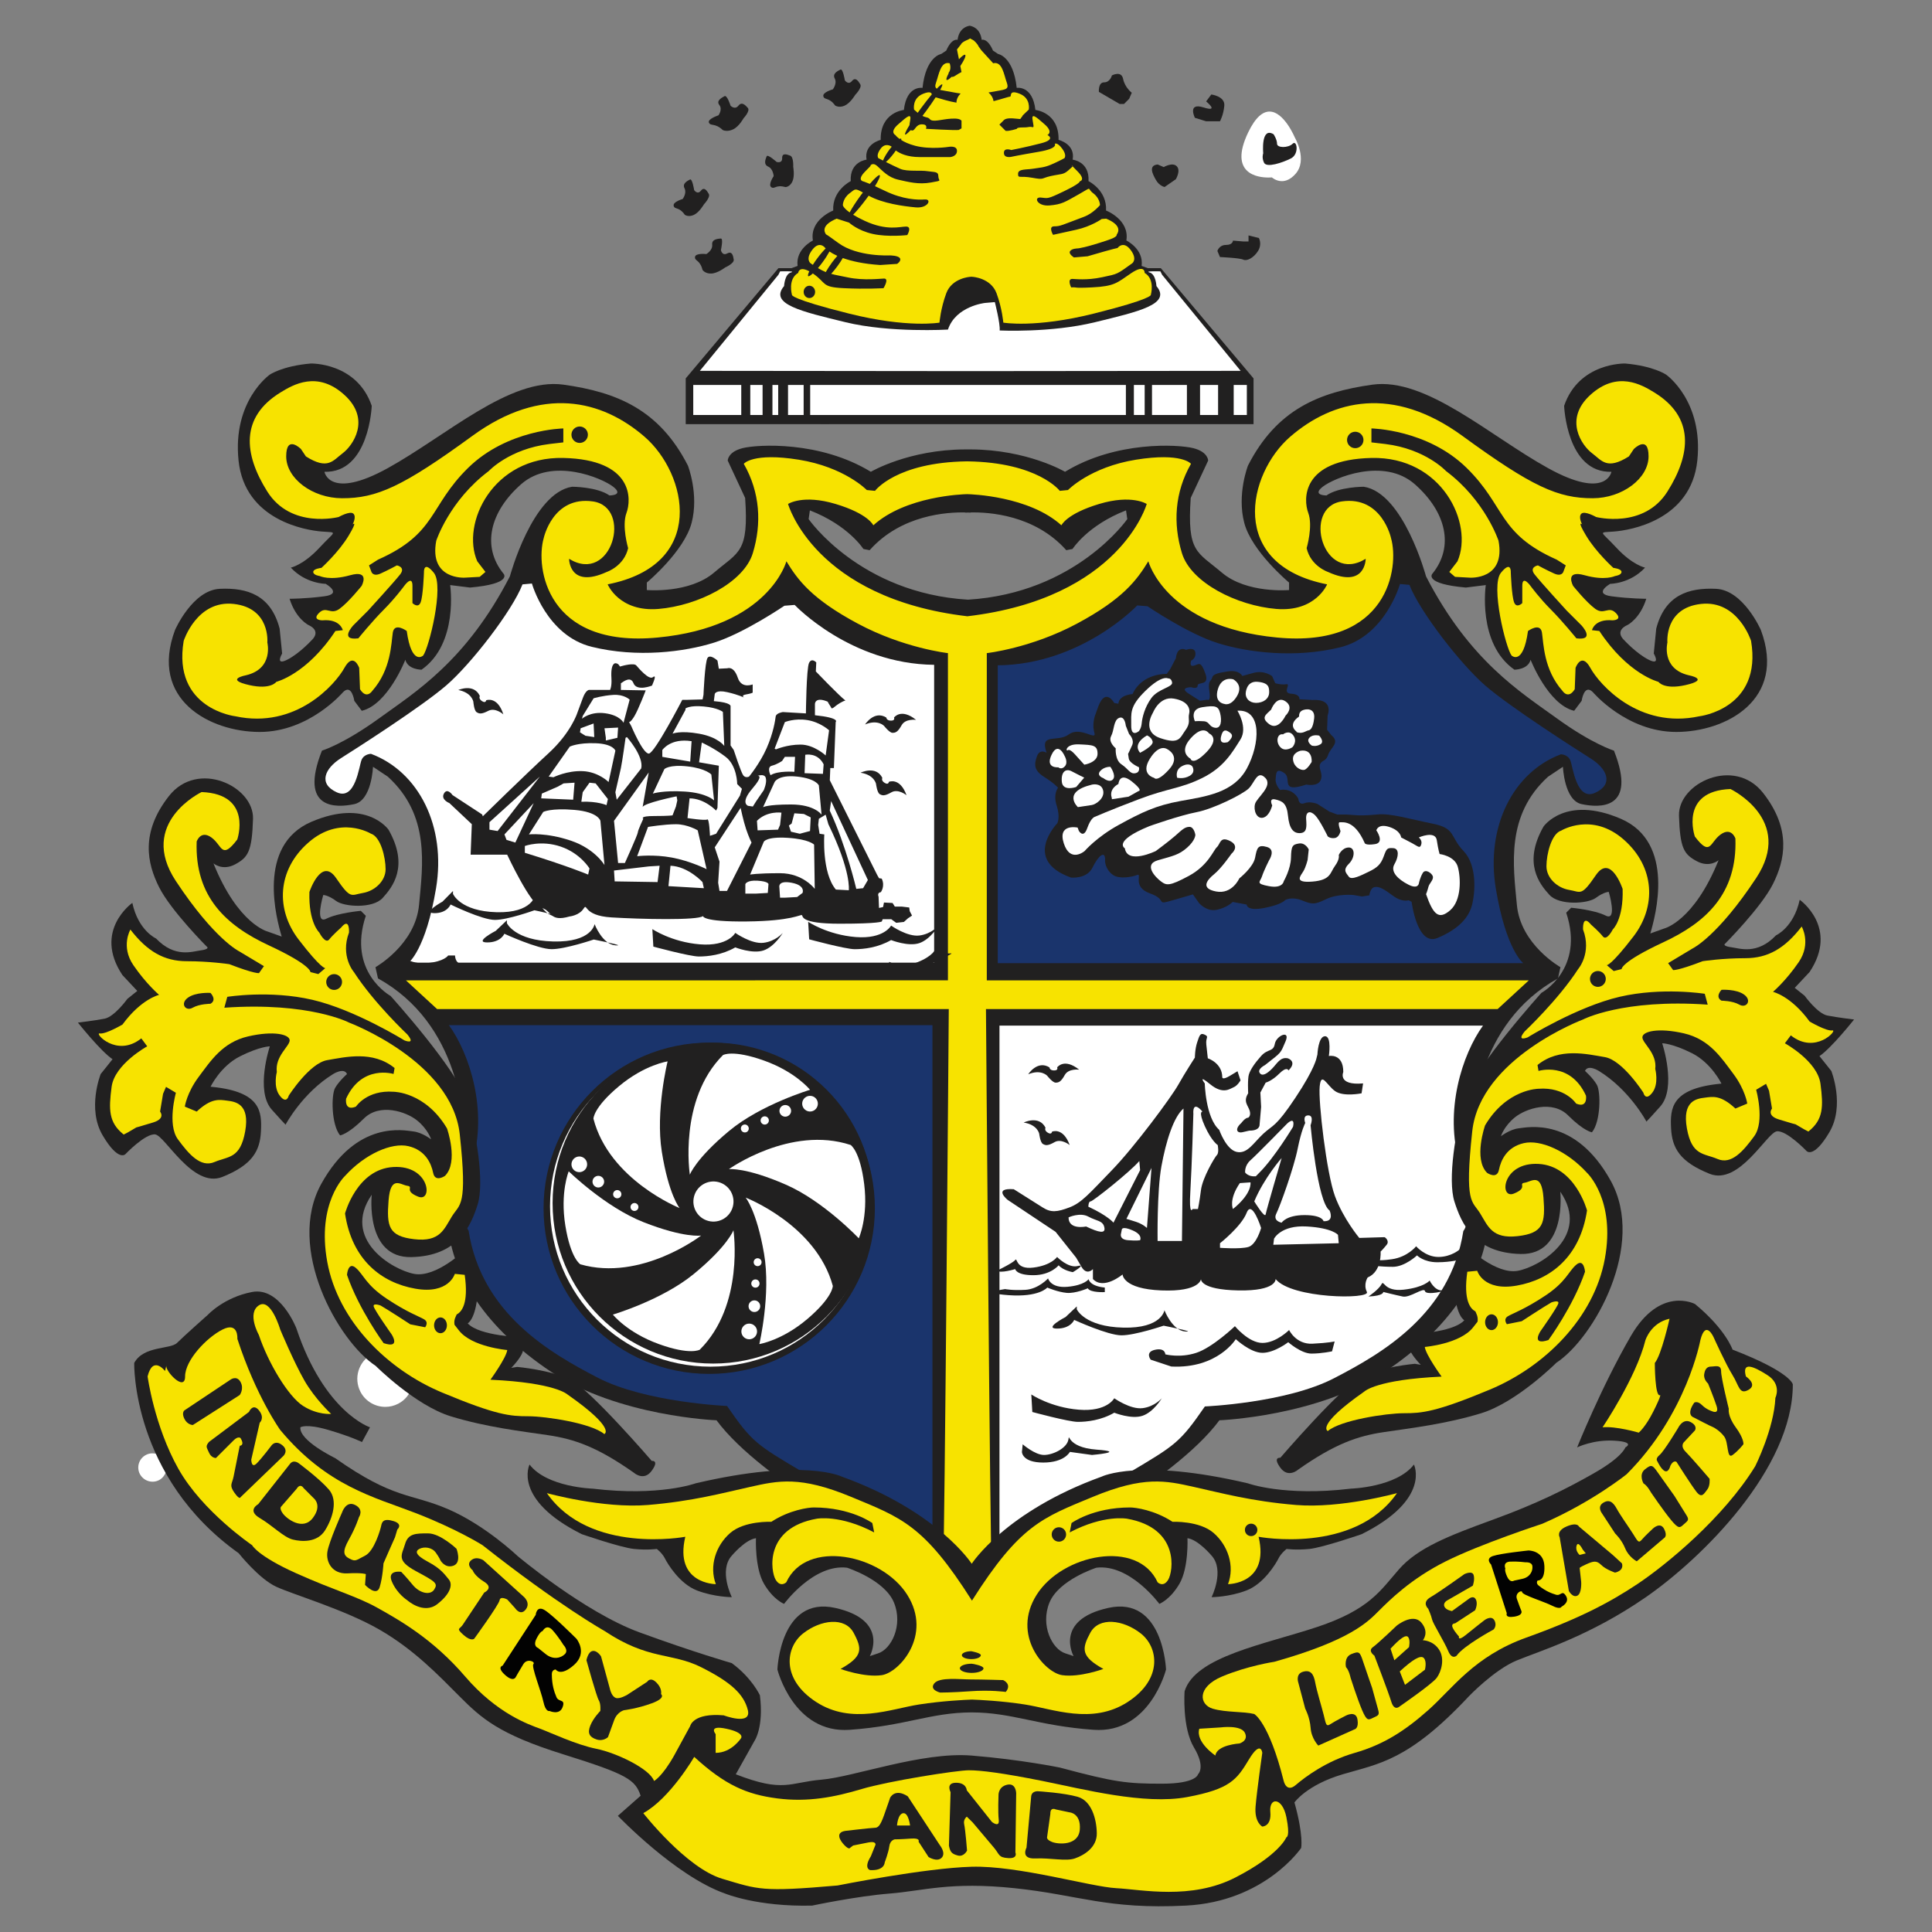 <?xml version="1.0" encoding="utf-8"?>
<!-- Generator: Adobe Illustrator 12.0.0, SVG Export Plug-In . SVG Version: 6.00 Build 51448)  -->
<!DOCTYPE svg PUBLIC "-//W3C//DTD SVG 1.1//EN" "http://www.w3.org/Graphics/SVG/1.1/DTD/svg11.dtd">
<svg  version="1.1" xmlns="http://www.w3.org/2000/svg" xmlns:xlink="http://www.w3.org/1999/xlink" width="200" height="200" viewBox="0 0 200 200"
	 overflow="visible" enable-background="new 0 0 200 200" xml:space="preserve">
<rect x="0" y="0" width="200" height="200" fill="#808080" stroke="none"/>
<g id="Layer_1">
	<g>
		<path fill="#FFFFFF" d="M15.796,153.385c-0.539,0-1.054-0.291-1.316-0.792c-0.372-0.71-0.097-1.599,0.613-1.971
			c0.216-0.118,0.446-0.173,0.677-0.173c0.525,0,1.035,0.29,1.295,0.787c0.388,0.71,0.112,1.598-0.598,1.986
			C16.251,153.332,16.021,153.385,15.796,153.385"/>
		<path fill="#FFFFFF" d="M30.735,147.557c-0.777,0-1.528-0.419-1.911-1.151c-0.549-1.065-0.146-2.357,0.904-2.924
			c0.317-0.167,0.661-0.246,0.996-0.246c0.778,0,1.53,0.42,1.912,1.15c0.564,1.067,0.146,2.359-0.904,2.924
			C31.415,147.478,31.071,147.557,30.735,147.557"/>
		<path fill="#FFFFFF" d="M23.137,150.475c-0.546,0-1.071-0.29-1.34-0.806c-0.404-0.743-0.113-1.681,0.63-2.068
			c0.224-0.115,0.464-0.171,0.701-0.171c0.55,0,1.085,0.297,1.366,0.818c0.388,0.742,0.097,1.663-0.646,2.05
			C23.62,150.418,23.377,150.475,23.137,150.475"/>
		<path fill="#FFFFFF" d="M39.887,145.639c-1.043,0-2.047-0.563-2.564-1.543c-0.743-1.423-0.21-3.167,1.211-3.926
			c0.428-0.225,0.889-0.333,1.342-0.333c1.044,0,2.048,0.567,2.567,1.56c0.743,1.406,0.21,3.168-1.211,3.912
			C40.8,145.533,40.341,145.639,39.887,145.639"/>
		<path fill="#FFFFFF" d="M132.697,18.752c-0.612,0-1.034-0.388-1.034-0.388s-0.138,0.015-0.354,0.015
			c-1.082,0-4.161-0.357-2.101-4.667c0.771-1.609,1.533-2.163,2.214-2.163c1.501,0,2.615,2.68,2.615,2.68s1.358,2.311,0.081,3.764
			C133.605,18.577,133.108,18.752,132.697,18.752"/>
		<path fill="#212020" d="M182.279,65.207c0,0-1.805-4.125-4.639-4.253c-2.837-0.13-5.284,0.643-6.188,4.123l-0.254,2.577
			c0,0,0.772,1.29-0.518,0.645c-1.288-0.645-2.576-2.063-2.576-2.063s-1.033-0.9,0.385-1.544c0,0,1.291-0.645,1.935-2.707
			c0,0-1.675,0-3.609-0.258c-1.932-0.258-0.129-1.289-0.129-1.289s2.063,0,3.608-1.677c0,0-1.288-0.256-2.963-2.06
			c-1.676-1.803-1.934-1.546-0.26-1.676c1.678-0.127,7.987-1.158,8.635-7.344c0.643-6.185-3.221-8.891-3.221-8.891
			s-1.287-0.903-4.253-1.159c0,0-4.766-0.13-6.314,4.38c0,0,0.26,6.959,4.896,6.83c0,0-0.515,2.963-6.569-0.386
			c-6.056-3.349-12.629-9.408-18.17-8.635c-5.538,0.775-9.92,2.579-12.884,8.375c0,0-1.16,2.966-0.386,5.927
			c0.772,2.964,4.64,6.186,4.64,6.186v0.773c0,0-4.381,0.387-6.957-1.804c-2.579-2.191-3.611-2.06-3.225-7.73l1.806-3.867
			c0,0-0.001-0.903-1.547-1.289c-1.545-0.385-7.991-0.771-13.271,2.449c0,0-3.898-2.303-9.792-2.317v-0.002l-0.259,0.002
			l-0.257-0.002v0.002c-5.895,0.014-9.793,2.317-9.793,2.317c-5.282-3.22-11.727-2.834-13.272-2.449
			c-1.544,0.386-1.544,1.289-1.544,1.289l1.803,3.867c0.389,5.67-0.645,5.539-3.221,7.73c-2.579,2.191-6.957,1.804-6.957,1.804
			v-0.773c0,0,3.863-3.222,4.638-6.186c0.773-2.961-0.386-5.927-0.386-5.927c-2.964-5.797-7.347-7.601-12.887-8.375
			c-5.541-0.773-12.112,5.286-18.169,8.635c-6.056,3.349-6.569,0.386-6.569,0.386c4.638,0.13,4.896-6.83,4.896-6.83
			c-1.546-4.51-6.312-4.38-6.312-4.38c-2.966,0.256-4.253,1.159-4.253,1.159s-3.867,2.706-3.222,8.891
			c0.645,6.186,6.959,7.217,8.633,7.344c1.676,0.13,1.417-0.127-0.258,1.676c-1.676,1.804-2.964,2.06-2.964,2.06
			c1.548,1.677,3.607,1.677,3.607,1.677s1.804,1.031-0.128,1.289s-3.609,0.258-3.609,0.258c0.646,2.062,1.934,2.707,1.934,2.707
			c1.418,0.644,0.388,1.544,0.388,1.544s-1.289,1.418-2.577,2.063s-0.515-0.645-0.515-0.645l-0.258-2.577
			c-0.903-3.48-3.351-4.253-6.187-4.123c-2.834,0.128-4.638,4.253-4.638,4.253c-2.706,7.214,3.607,10.564,8.761,10.564
			c5.155,0,8.633-4.124,8.633-4.124c0.901-0.9,1.16,0.903,1.16,0.903l0.773,1.031c2.706-0.645,4.51-5.283,4.51-5.283
			c0.258,1.03,1.676,1.03,1.676,1.03c3.865-2.704,2.963-8.761,2.963-8.761l2.061,0.256c4.383-0.386,3.479-1.416,3.479-1.416
			c-2.318-2.836-1.416-6.443,1.804-9.278c3.223-2.834,8.375-0.645,9.534,0.258c1.162,0.905-0.386,0.903-0.386,0.903
			c-1.288-0.903-3.867-0.903-3.867-0.903c-4.122,0.645-6.441,9.276-6.441,9.276c-4.508,8.763-9.792,11.984-13.528,14.691
			c-3.737,2.704-5.927,3.349-5.927,3.349c-2.45,6.185,1.546,5.926,3.35,5.54c1.804-0.385,1.934-3.865,1.934-3.865l1.544,1.031
			c4.382,3.993,3.609,9.148,3.222,13.271c-0.386,4.124-4.51,6.442-4.51,6.442l0.26,1.161c8.375,4.64,9.278,14.563,8.761,18.557
			c-0.516,3.992-2.062,3.479-1.416,7.857c0.643,4.385,3.607,9.664,10.564,14.305c6.957,4.638,17.136,5.026,17.136,5.026
			c4.77,6.442,18.556,13.399,18.556,13.399c0.217,4.556,5.533,7.73,7.216,8.627v0.265l0.257-0.129l0.259,0.129v-0.265
			c1.68-0.896,6.996-4.071,7.213-8.627c0,0,13.786-6.957,18.557-13.399c0,0,10.179-0.389,17.136-5.026
			c6.959-4.641,9.923-9.92,10.568-14.305c0.643-4.378-0.903-3.865-1.419-7.857c-0.515-3.993,0.386-13.917,8.763-18.557l0.256-1.161
			c0,0-4.122-2.318-4.508-6.442c-0.386-4.123-1.159-9.278,3.221-13.271l1.546-1.031c0,0,0.131,3.48,1.935,3.865
			c1.802,0.387,5.795,0.645,3.346-5.54c0,0-2.188-0.645-5.925-3.349c-3.736-2.707-9.018-5.928-13.53-14.691
			c0,0-2.316-8.631-6.441-9.276c0,0-2.575,0-3.867,0.903c0,0-1.544,0.002-0.385-0.903c1.16-0.903,6.315-3.092,9.535-0.258
			c3.221,2.835,4.123,6.442,1.804,9.278c0,0-0.903,1.03,3.478,1.416l2.063-0.256c0,0-0.903,6.057,2.964,8.761
			c0,0,1.414,0,1.674-1.03c0,0,1.805,4.638,4.508,5.283l0.777-1.031c0,0,0.254-1.803,1.157-0.903c0,0,3.48,4.124,8.633,4.124
			C178.67,75.771,184.985,72.421,182.279,65.207 M100.201,62.078c-11.192-0.676-16.491-8.342-16.491-8.342l0.129-0.901
			c3.993,1.546,5.539,3.995,5.539,3.995l0.645,0.126c3.276-3.683,8.078-3.953,9.922-3.907v0.021l0.257-0.014l0.259,0.014v-0.021
			c1.843-0.045,6.646,0.225,9.921,3.907l0.646-0.126c0,0,1.547-2.449,5.537-3.995l0.132,0.901
			C116.695,53.736,111.396,61.401,100.201,62.078"/>
		<path fill="#F7E300" d="M181.269,66.337c0,0-1.357-4.244-5.18-3.818c-3.817,0.422-3.479,3.99-3.479,3.99s-0.68,2.716,2.207,3.394
			c0,0,2.294,0.424-0.338,1.018c-2.238,0.505-2.803-0.34-2.803-0.34s-3.142-0.764-6.111-5.26l-0.766-0.085
			c0,0,0.257-1.188,2.123-1.021c0,0,1.104,0,0.343-0.764c-0.766-0.763-1.19,0.257-2.124-0.424c-0.934-0.676-2.292-2.375-2.292-2.375
			s-0.935-1.698,1.188-1.104c2.124,0.595,3.142,0.084,3.142,0.084s0.678-0.084,0.678-0.424c0-0.338-0.846-0.422-0.846-0.422
			s-1.784-1.615-2.803-3.313c-1.021-1.696-0.424-1.187-0.424-1.187s-0.425-0.766-0.086-1.104c0.339-0.34,1.528,0.338,1.528,0.338
			s4.922,1.275,7.384-2.631c2.462-3.903,2.801-7.705-1.357-10.261c-1.306-0.801-3.822-2.293-6.62,0.252
			c-2.802,2.546-0.853,5.265,0.167,6.03c1.021,0.762,1.528,1.782,3.821,0.338l0.508-0.762c0,0,1.529-1.537,1.529,0.751
			c0,2.295-2.716,4.33-5.773,4.34c-3.59,0.011-6.278-1.188-13.494-6.452c-7.218-5.26-13.414-3.735-17.829,0.085
			c-4.414,3.82-6.535,13.244,3.821,15.282c0,0-1.188,2.883-5.264,2.545c-4.074-0.34-8.828-2.717-9.765-5.772
			c-0.933-3.057-0.762-6.284,0.937-9.254c0,0-0.937-1.19-5.688-0.425c-4.754,0.764-7.045,3.142-7.045,3.142l-0.85,0.084
			c0,0-2.238-2.945-9.554-3.053v-0.002l-0.052,0.002l-0.03-0.002v0.002c-7.318,0.108-9.491,3.053-9.491,3.053l-0.852-0.084
			c0,0-2.292-2.376-7.046-3.141c-4.753-0.764-5.688,0.424-5.688,0.424c1.697,2.97,1.869,6.198,0.935,9.254
			c-0.935,3.055-5.688,5.432-9.763,5.772c-4.077,0.338-5.262-2.545-5.262-2.545c10.354-2.038,8.233-11.461,3.819-15.282
			c-4.416-3.821-10.611-5.348-17.828-0.085c-7.215,5.262-9.905,6.463-13.497,6.452c-3.058-0.011-5.772-2.045-5.772-4.338
			c0-2.291,1.528-0.755,1.528-0.755l0.511,0.764c2.289,1.444,2.799,0.424,3.819-0.338c1.017-0.765,2.971-3.483,0.168-6.028
			c-2.799-2.547-5.316-1.055-6.62-0.254c-4.16,2.556-3.82,6.357-1.36,10.261c2.463,3.906,7.386,2.631,7.386,2.631
			s1.189-0.678,1.529-0.338c0.338,0.338-0.086,1.104-0.086,1.104s0.594-0.51-0.424,1.187c-1.02,1.699-2.802,3.313-2.802,3.313
			s-0.849,0.084-0.849,0.422c0,0.34,0.679,0.424,0.679,0.424s1.019,0.51,3.142-0.084c2.12-0.594,1.188,1.104,1.188,1.104
			s-1.357,1.697-2.292,2.375c-0.933,0.682-1.358-0.338-2.121,0.426c-0.764,0.762,0.338,0.764,0.338,0.764
			c1.869-0.17,2.123,1.019,2.123,1.019l-0.763,0.083c-2.973,4.498-6.113,5.262-6.113,5.262s-0.565,0.846-2.802,0.34
			c-2.631-0.594-0.338-1.018-0.338-1.018c2.887-0.678,2.205-3.394,2.205-3.394s0.34-3.567-3.479-3.99
			c-3.819-0.425-5.178,3.82-5.178,3.82c-1.188,7.044,5.348,7.809,5.348,7.809c6.28,1.356,10.357-3.312,11.29-5.01
			c0.935-1.695,1.528,0,1.528,0l0.086,2.208c0.679,1.103,1.273,0.17,1.273,0.17c1.952-2.209,1.952-4.924,2.12-6.028
			c0.17-1.103,1.443-0.17,1.443-0.17c0.508,3.651,1.698,2.547,1.698,2.547c0.594-0.762,2.209-7.215,1.104-8.573
			c-1.103-1.358-1.021,0-1.021,0s-0.084,2.377-0.338,3.055c-0.256,0.68-0.851,0.086-0.851,0.086v-1.783c0-1.188-0.849,0-0.849,0
			s-0.932,1.272-2.12,2.463c-1.188,1.188-2.634,2.969-2.634,2.969c-2.037,0.257-0.508-1.358-0.508-1.358l1.526-1.526
			c0,0,2.717-2.972,3.312-3.736c0.594-0.762-0.339-0.934-0.339-0.934s-0.936,0.51-1.697,0.85c-0.766,0.339-0.935-0.171-0.935-0.171
			l-0.254-0.678l0.934-0.594c6.11-2.715,5.262-5.516,9.337-9.508c4.076-3.99,9.847-4.074,9.847-4.074v1.443l-1.441,0.168
			c-4.161,0.51-6.282,2.802-6.282,2.802c-4.077,3.056-5.434,7.215-5.434,7.215c-0.765,4.076,2.971,3.819,2.971,3.819l1.527-0.083
			l0.596-0.51l-0.849-1.103c-1.698-3.905,1.613-10.866,8.912-10.696c7.3,0.168,7.046,4.33,6.538,5.688
			c-0.511,1.359,0.17,3.65,0.17,3.65c-0.426,1.866-2.209,2.461-2.209,2.461c-3.905,1.782-3.905-1.359-3.905-1.359
			c4.414,2.718,6.622-5.348,2.463-5.94c-4.16-0.594-5.094,3.82-5.094,3.82c-0.849,2.971,0.254,11.374,11.801,10.27
			c11.544-1.102,13.328-7.893,13.328-7.893c1.188,1.951,2.629,3.904,7.386,6.45c4.751,2.547,9.336,3.058,9.336,3.058v33.873H42.02
			l3.226,2.971h52.972c0,0-0.424,55.771-0.594,58.316c-0.157,2.344,2.124,5.613,2.492,6.123v0.075l0.025-0.038l0.029,0.038v-0.075
			c0.365-0.509,2.648-3.779,2.492-6.123c-0.168-2.546-0.595-58.316-0.595-58.316h52.971l3.227-2.971h-56.112V67.612
			c0,0,4.585-0.51,9.339-3.056c4.754-2.548,6.195-4.501,7.384-6.452c0,0,1.786,6.791,13.328,7.893
			c11.543,1.104,12.648-7.297,11.8-10.27c0,0-0.935-4.414-5.092-3.822c-4.16,0.594-1.954,8.66,2.463,5.942c0,0,0,3.141-3.908,1.359
			c0,0-1.78-0.595-2.205-2.461c0,0,0.677-2.291,0.168-3.65c-0.511-1.358-0.764-5.518,6.538-5.688
			c7.299-0.172,10.609,6.791,8.911,10.696l-0.848,1.103l0.593,0.51l1.528,0.083c0,0,3.736,0.257,2.974-3.821
			c0,0-1.358-4.158-5.434-7.213c0,0-2.122-2.292-6.282-2.802l-1.442-0.168v-1.444c0,0,5.771,0.084,9.846,4.075
			c4.075,3.992,3.226,6.792,9.337,9.508l0.935,0.594l-0.254,0.678c0,0-0.168,0.51-0.933,0.171c-0.764-0.34-1.698-0.85-1.698-0.85
			s-0.935,0.172-0.339,0.934c0.591,0.764,3.31,3.736,3.31,3.736l1.527,1.526c0,0,1.528,1.615-0.511,1.358
			c0,0-1.442-1.78-2.629-2.969c-1.189-1.19-2.123-2.463-2.123-2.463s-0.849-1.188-0.849,0v1.784c0,0-0.594,0.593-0.85-0.085
			c-0.255-0.68-0.339-3.057-0.339-3.057s0.084-1.358-1.021,0c-1.102,1.358,0.511,7.809,1.104,8.573c0,0,1.189,1.104,1.697-2.545
			c0,0,1.272-0.932,1.444,0.167c0.17,1.106,0.17,3.821,2.122,6.03c0,0,0.593,0.932,1.273-0.17l0.083-2.208c0,0,0.596-1.695,1.531,0
			c0.932,1.698,5.008,6.366,11.288,5.01C175.921,74.148,182.458,73.383,181.269,66.337 M100.141,63.797
			c-15.847-1.876-18.562-11.626-18.562-11.626s1.528-1.019,4.923,0c3.396,1.018,3.905,2.208,3.905,2.208
			c3.356-3.031,9.283-3.217,9.704-3.226c0.424,0.009,6.41,0.195,9.767,3.226c0,0,0.509-1.19,3.904-2.208
			c3.395-1.019,4.926,0,4.926,0S115.989,61.921,100.141,63.797"/>
		<path fill="#212020" d="M38.302,147.754c0,0-4.715-1.527-7.628-10.264c0,0-1.666-4.299-4.578-3.744
			c-2.912,0.554-4.576,2.359-4.576,2.359s-2.497,2.217-3.189,2.909c-0.694,0.696-3.467,0.277-4.438,2.081
			c0,0-0.278,11.79,10.818,19.695c0,0,2.081,2.634,3.883,3.468c1.804,0.832,7.073,2.359,10.681,4.436
			c3.605,2.081,6.102,4.715,8.32,6.936c2.22,2.222,4.021,3.886,10.679,5.965c6.659,2.079,7.49,2.636,8.044,4.299l-2.357,2.08
			c0,0,5.963,6.242,11.096,8.044c0,0,3.326,1.388,9.015,1.249c0,0,4.579-0.972,8.044-1.249c3.468-0.278,6.24-1.249,12.898-0.555
			c6.658,0.693,9.57,2.221,17.751,1.804c8.183-0.415,11.928-5.964,11.928-5.964s0.276-1.249-0.692-4.715c0,0,1.25-1.803,4.994-2.914
			c3.743-1.108,6.795-1.387,13.033-8.044c0,0,2.637-2.773,4.995-3.745c2.356-0.97,7.487-2.494,13.314-6.517
			c5.824-4.023,15.255-13.313,15.255-22.052c0,0-0.139-1.25-6.24-3.605c0,0-0.693-2.082-3.883-4.717c0,0-3.604-1.942-6.656,3.328
			c-3.053,5.271-5.55,11.512-5.55,11.512s1.665-0.833,3.884-0.694c2.22,0.139,1.109,0.694,1.109,0.694s-0.277,0.969-3.188,2.635
			c-2.913,1.664-5.966,3.189-10.542,4.854c-4.576,1.667-7.765,2.914-9.707,5.133c-1.942,2.22-3.053,4.16-8.459,5.965
			c-5.412,1.803-12.622,3.048-13.732,6.656c0,0-0.277,3.744,0.972,5.825c1.248,2.079,0.415,2.772,0.415,2.772
			s-0.138,0.973-3.744,0.973c-3.607,0-4.854-0.142-10.541-1.666c0,0-4.02-0.831-9.152-1.246c-5.131-0.417-12.207,2.217-15.534,2.494
			c-3.328,0.279-3.884,1.386-8.876-0.555l1.942-3.467c0,0,0.971-1.387,0.554-4.716c0,0-0.833-1.805-2.913-3.327
			c0,0-3.883-1.11-9.569-3.19c-5.686-2.081-12.619-7.908-12.619-7.908s-3.33-3.188-7.213-4.854
			c-3.884-1.663-5.547-0.97-11.651-5.267c0,0-3.743-1.804-3.605-3.191c0,0,0.556-0.416,2.913,0.275
			c2.357,0.695,3.466,1.249,3.466,1.249"/>
		<path fill="#F7E300" d="M67.705,184.366c0,0,0.831-0.415,2.08-2.634l1.663-3.052c0,0,0.279-1.386,3.468-1.109
			c0,0,2.913,1.109,2.498-0.554c-0.417-1.666-1.805-2.912-4.854-4.44c-3.054-1.524-5.411-0.692-9.988-3.744
			c0,0-4.715-2.635-12.62-8.877c0,0-2.637-1.664-6.935-3.328c-4.301-1.662-9.154-2.772-14.01-8.6c0,0-2.494-3.465-4.436-9.429
			c0,0,0.138-1.804-1.525-0.971c-1.665,0.832-3.885,3.19-3.885,4.854s-2.08-0.556-1.939-1.109c0.138-0.554-0.141,0.554-0.141,0.554
			s-1.248-1.662-1.802,0.556c0,0,0.691,5.13,3.188,9.571c2.498,4.436,7.629,7.902,7.629,7.902s0.556,1.112,4.578,2.915
			c4.021,1.803,6.239,2.358,8.46,3.605c2.217,1.247,5.687,3.189,9.016,7.073c3.328,3.884,6.657,4.992,7.766,5.409
			c1.108,0.414,3.745,1.663,5.825,2.079C63.82,181.456,67.287,183.118,67.705,184.366"/>
		<path fill="#F7E300" d="M71.864,181.872c0,0-2.496,4.299-5.27,5.823c0,0,4.438,5.687,8.183,6.797
			c3.744,1.109,4.021,1.387,11.927,0.693c0,0,9.017-1.804,13.87-1.94c4.854-0.138,12.343,2.079,14.979,2.218
			c2.636,0.139,7.764,1.247,12.343-1.109c4.576-2.355,5.269-4.161,5.269-4.161s0.417,0.001,0-2.08
			c-0.416-2.082-1.802-2.082-1.663-0.554c0.14,1.525-0.831,1.525-0.831,1.525s-0.833-0.418-0.694-2.081
			c0.138-1.663,0.694-5.547,0.694-5.547s-0.139-1.387-1.389,0.693c-1.25,2.079-1.941,3.051-6.378,3.881
			c-4.44,0.834-10.819-0.83-14.979-1.664c-4.161-0.83-6.38-1.108-7.629-1.108s-8.322,1.112-11.095,1.942
			c-2.774,0.83-5.549,1.384-8.739,0.971C77.275,185.756,75.055,184.786,71.864,181.872"/>
		<path fill="#F7E300" d="M74.083,181.456v-1.943c0,0-0.832-0.971,1.11-0.554c1.942,0.416,1.524,0.97,1.524,0.97
			S75.747,181.456,74.083,181.456"/>
		<path fill="#F7E300" d="M125.817,181.734c0,0-2.082-1.389-1.665-2.775l2.219-0.139c0,0,2.08-0.278,2.496,0.555
			c0.415,0.832-0.556,1.108-0.556,1.108S125.956,180.625,125.817,181.734"/>
		<path fill="#F7E300" d="M129.838,177.434c0,0,1.523,0.832,3.051,6.933c0,0,0.276,1.251,1.247,0.416
			c0.971-0.832,3.19-2.495,6.104-3.326c2.909-0.834,5.129-2.22,7.626-4.438c2.498-2.22,4.719-5.55,10.125-7.492
			c5.409-1.94,8.596-3.606,11.512-5.546c2.912-1.942,8.877-6.798,12.202-12.206c0,0,1.944-3.884,2.083-7.074
			c0,0,0.694-1.385-0.833-2.355c-1.526-0.971-2.635-1.389-2.22,0.139c0,0,1.249,0.834,0.277,1.386
			c-0.97,0.557-0.97-0.415-1.66-1.524c-0.696-1.109-1.944-3.883-1.944-3.883s-0.834-1.941-1.388,0.276c0,0-1.386,7.628-7.628,13.87
			c0,0-3.605,2.912-8.738,5.131c0,0-6.377,2.082-9.982,3.884c-3.608,1.802-5.825,4.023-6.937,5.131
			c-1.109,1.109-2.912,3.049-10.817,5.271c0,0-2.774,0.415-5.408,1.524c-2.636,1.11-2.361,2.913-0.973,3.331
			C126.927,177.292,128.729,177.153,129.838,177.434"/>
		<path fill="#F7E300" d="M169.641,148.307c0,0-2.359-0.691-3.744-0.553c0,0,3.468-5.133,4.438-9.017c0,0,0.555-1.803,2.495-2.221
			c0,0-0.832,3.747-1.524,4.579c0,0,0,3.607,0.554,3.329c0,0,0.139,0-0.693,1.663C170.335,147.754,169.641,148.307,169.641,148.307"
			/>
		<path fill="#F7E300" d="M26.791,138.183c0,0-1.248-2.218,0-3.048c1.246-0.835,2.217,2.494,2.217,2.494s1.389,3.328,2.498,5.27
			c1.11,1.941,2.775,3.468,2.775,3.468s-1.389,0.141-2.914-0.832C29.841,144.563,27.763,141.096,26.791,138.183"/>
		<path fill="#FFFFFF" d="M54.089,60.495l0.974-0.089c0,0,1.507,5.404,6.202,6.554c4.694,1.153,9.568,0.533,12.669-0.44
			c3.101-0.977,7.265-3.813,7.265-3.813l1.064-0.086c0,0,5.758,6.114,14.439,6.2v30.832H42.304c0,0,1.774-1.329,2.836-7.706
			c1.063-6.378-1.771-12.049-6.734-13.91c0,0-0.706,0-0.973,0.618c-0.269,0.623-0.621,4.252-2.569,3.365
			c-1.95-0.884-1.243-2.478,0.443-3.542c1.683-1.062,8.328-5.316,10.896-7.529C48.773,68.731,53.024,63.238,54.089,60.495"/>
		<path fill="#1A346C" d="M46.469,106.121h50.057v56.787c0,0-3.368-2.391-4.34-4.696c-0.975-2.303-1.242-2.48-1.242-2.48
			s-3.1-0.53-7.885-3.366c-4.784-2.835-5.228-3.102-7.796-6.821c0,0-8.419-0.355-13.378-2.923
			c-4.962-2.572-12.049-6.646-13.379-15.241c0,0-1.329-1.415,0.355-6.909C50.543,114.977,48.595,109.048,46.469,106.121"/>
		<path fill="#1A346C" d="M145.902,60.544l-0.978-0.088c0,0-1.503,5.405-6.199,6.556c-4.697,1.152-9.57,0.531-12.672-0.441
			c-3.101-0.975-7.262-3.812-7.262-3.812l-1.064-0.087c0,0-5.759,6.112-14.441,6.202v30.831h54.399c0,0-1.773-1.329-2.836-7.708
			c-1.063-6.38,1.772-12.049,6.732-13.911c0,0,0.708,0,0.976,0.62c0.266,0.619,0.62,4.252,2.569,3.365
			c1.947-0.885,1.241-2.479-0.443-3.542c-1.683-1.062-8.328-5.316-10.897-7.532C151.216,68.782,146.964,63.291,145.902,60.544"/>
		<path fill="#FFFFFF" d="M153.52,106.17h-50.055v56.79c0,0,3.365-2.393,4.34-4.696c0.977-2.304,1.241-2.48,1.241-2.48
			s3.101-0.529,7.884-3.365c4.785-2.839,5.228-3.104,7.798-6.824c0,0,8.418-0.353,13.378-2.925
			c4.958-2.567,12.05-6.646,13.378-15.238c0,0,1.33-1.415-0.354-6.909C149.445,115.028,151.395,109.097,153.52,106.17"/>
		<path fill="#212020" d="M120.169,27.762h-1.344l-0.644-0.233c0.234-1.758-1.58-2.633-1.58-2.633
			c0.35-2.165-2.105-3.103-2.105-3.103c0.117-2.104-1.814-3.042-1.814-3.042c0.118-2.045-1.64-2.221-1.64-2.221
			c0.295-1.638-1.46-2.049-1.46-2.049c0.058-2.866-2.397-3.099-2.397-3.099c-0.294-2.577-1.935-2.285-1.935-2.285
			c-0.35-3.274-1.929-3.509-1.929-3.509l-0.526-0.351c-0.585-1.344-1.171-1.111-1.171-1.111c-0.149-1.193-0.969-1.413-1.213-1.453
			V2.663l-0.034,0.004l-0.038-0.004v0.011c-0.243,0.04-1.063,0.259-1.212,1.453c0,0-0.586-0.233-1.172,1.111L97.43,5.588
			c0,0-1.581,0.235-1.932,3.509c0,0-1.64-0.292-1.93,2.285c0,0-2.458,0.232-2.399,3.099c0,0-1.755,0.412-1.463,2.049
			c0,0-1.755,0.175-1.638,2.221c0,0-1.931,0.938-1.813,3.042c0,0-2.458,0.938-2.104,3.103c0,0-1.816,0.875-1.583,2.633l-0.642,0.233
			h-1.345l-9.595,11.408v4.74h58.78v-4.74"/>
		<path fill="#FFFFFF" d="M128.431,38.39l-8.132-9.946l-0.175-0.352c0,0-1.755-0.056-1.111,0.117
			c0.644,0.175,0.701,1.406,0.701,1.406c1.579,1.872-1.813,2.632-6.377,3.744c-4.563,1.111-9.851,0.852-9.851,0.852
			c0.064-0.739-0.502-2.938-0.502-2.938l-1.021,0.088c0,0-3.025,0.324-3.832,2.757c0,0-6.025,0.353-10.589-0.759
			c-4.564-1.112-7.954-1.872-6.375-3.744c0,0,0.058-1.23,0.701-1.406c0.643-0.173-1.113-0.117-1.113-0.117l-0.174,0.352
			l-8.133,9.946l27.989,0.028"/>
		<path fill="#F7E300" d="M87.956,21.992c0.243-0.458,0.658-1.104,1.174-1.806l0.198-0.257c-0.845-0.474-0.782-0.368-1.376,0.077
			c-0.702,0.526-0.701,1.229-0.701,1.229S87.268,21.5,87.956,21.992 M83.917,27.259l0.229,0.154c0.131-0.21,0.283-0.435,0.455-0.666
			c0.31-0.419,0.615-0.771,0.871-1.027l-0.035-0.041c0,0-0.584-0.818-1.345,0.175C83.332,26.85,83.917,27.259,83.917,27.259
			 M95,11.677c0.119-0.169,0.247-0.345,0.379-0.524c0.385-0.522,0.76-0.996,1.084-1.386c-0.046-0.173-0.194-0.342-0.904-0.058
			c-1.17,0.468-0.935,1.637-0.935,1.637L95,11.677 M91.411,16.619c0.104-0.279,0.339-0.698,0.677-1.157l0.224-0.277
			c-0.134-0.091-0.68-0.415-1.142,0.198c-0.527,0.705-0.234,0.996-0.234,0.996S91.134,16.479,91.411,16.619 M85.484,28.166
			c0.168-0.296,0.378-0.632,0.645-0.993c0.19-0.256,0.376-0.482,0.552-0.685c-0.364-0.167-0.624-0.319-0.814-0.454
			c-0.173,0.319-0.413,0.706-0.719,1.12c-0.16,0.22-0.321,0.417-0.476,0.6C84.967,27.926,85.234,28.065,85.484,28.166
			 M85.671,24.453l-0.164-0.188L85.671,24.453 M118.492,28.252c0,0,0.06-0.958-1.403,0.035c-1.463,0.996-1.699,1.346-4.038,1.463
			c-2.109,0.105-1.398-0.038-2.166,0c0,0-0.439-0.877,0.117-0.877c0.292,0,1.464,0.173,3.101-0.177
			c1.64-0.349,1.464-0.265,3.101-1.438c0,0,0.584-0.409-0.175-1.404c-0.761-0.994-1.346-0.175-1.346-0.175s-0.116-0.024-3.1,0.852
			l-1.406,0.119c0,0-0.585-0.353-0.408-0.645c0.175-0.291,0.818-0.291,0.818-0.291s0.763-0.06,3.161-0.878
			c0.838-0.286,0.854-0.458,0.854-0.531l0.012-0.039c0.225-0.315,0.442-0.987-1.1-1.63l-0.469,0.035c0,0-1.055,0.761-2.632,1.111
			c-1.582,0.351-2.401,0.528-2.401,0.528s-0.525-0.88,0.117-0.88s0.749-0.114,3.103-0.994c0.937-0.351,1.638-1.202,1.638-1.202
			s0.003-0.703-0.701-1.229c-0.705-0.527,0-0.729-1.463,0.091c-1.464,0.819-1.755,1.056-3.044,1.171
			c-1.286,0.118-1.692-0.877-0.933-0.818c0.76,0.058,0.585,0.233,2.399-0.643c1.812-0.876,1.636-1.029,1.636-1.029
			s0.699-0.119-0.233-1.054c-0.263-0.261-0.406-0.41-0.489-0.5c-0.03,0.035-0.126,0.131-0.449,0.417
			c-0.528,0.466-0.759,0.351-1.813,0.584c-1.05,0.236-0.643,0.41-1.929,0.177c-1.289-0.233-1.462,0.116-1.462-0.41
			c0-0.529,0.876-0.41,1.579-0.528c0.701-0.115,1.112-0.115,1.812-0.408c0.701-0.293,1.406-0.677,1.406-0.677
			s0.294-0.291-0.233-0.996c-0.527-0.702-0.763-0.493-0.763-0.493s0.41,0.468-1.636,0.821c-2.136,0.364-2.868,0.525-2.868,0.525
			s-0.761,0.175-0.761-0.41c0-0.584,0.761-0.292,0.761-0.292s1.521-0.292,3.101-0.703c1.581-0.409,0.643-0.852,0.643-0.852
			s0.645-0.292-0.292-1.11c-0.936-0.82-1.402-1.232-1.229-0.354c0.176,0.88,0.062,0.619-0.233,0.619c-0.291,0-0.179,0.06-0.819,0.06
			c-0.646,0-0.584,0.142-0.584,0.142s-0.821,0.269-1.172,0.211l-0.643-0.645l0.408-0.409c0.135-0.158,0.359-0.273,0.995-0.235
			c0.995,0.058,0.642,0.175,0.935-0.176c0.294-0.349-0.406,0.319,0.703-0.735c0,0,0.236-1.169-0.934-1.637
			c-1.172-0.468-0.82,0.292-0.996,0.292c-0.127,0-0.931,0.275-1.718,0.473c-0.05-0.347-0.237-0.661-0.522-0.899l0.252-0.042
			c1.462-0.291,1.93-0.173,1.638-0.994c-0.293-0.818-0.468-2.224-1.404-1.989l-1.229-1.347c0,0-0.12-0.173-0.28-0.39
			c-0.135-0.321-0.491-0.61-0.502-0.623l-0.389-0.214c-0.014,0.09-0.803,0.298-0.935,0.619C99.317,4.81,99.066,5.12,99.066,5.12
			l0.204,1.015c0.307-0.326,0.562-0.522,0.645-0.459c0.113,0.083-0.112,0.577-0.503,1.161l0.123,0.622
			c-0.199,0.102-0.421,0.223-0.642,0.377c-0.164,0.116-0.287,0.138-0.385,0.119c-0.244,0.238-0.438,0.37-0.512,0.317
			c-0.078-0.058,0.017-0.326,0.208-0.675L98.19,7.544c0.353-0.41,0.118-0.996,0.118-0.996c-0.937-0.235-1.112,1.171-1.404,1.989
			c-0.128,0.356-0.101,0.53,0.076,0.642c0.293-0.313,0.502-0.486,0.558-0.444c0.049,0.037-0.033,0.249-0.213,0.573
			c0.282,0.064,0.681,0.118,1.218,0.223c0.341,0.069,0.631,0.114,0.9,0.149c-0.261,0.261-0.425,0.585-0.433,0.945
			c-0.71-0.109-1.662-0.412-2.151-0.552c-0.276,0.423-0.616,0.917-1,1.437c-0.123,0.168-0.245,0.33-0.368,0.486
			c0.406,0.205,0.576,0.116,0.77,0.343c0.291,0.351,1.229,0,2.222-0.057c0.64-0.039,0.919,0.054,1.053,0.21v0.796l-0.292,0.165
			c-0.35,0.057-3.393-0.118-3.393-0.118s0.233-0.466-0.408-0.466c-0.644,0-0.703,0.641-0.996,0.641l-0.185-0.033
			c-0.296,0.315-0.507,0.493-0.561,0.45c-0.069-0.051,0.11-0.426,0.446-0.971c0.012-0.125,0.029-0.256,0.065-0.442
			c0.176-0.878-0.293-0.466-1.229,0.354c-0.936,0.818-0.292,1.11-0.292,1.11s0.114,0.173,0.425,0.397l0.173-0.035l0.015,0.16
			c0.319,0.198,0.775,0.418,1.435,0.591c1.579,0.408,3.451,0.115,3.451,0.115s0.876-0.175,0.876,0.411
			c0,0.585-0.698,0.643-0.698,0.643h-3.159c-1.3,0-2.065-0.378-2.476-0.682l-0.162,0.238c-0.318,0.429-0.627,0.761-0.861,0.953
			c0.502,0.253,1.131,0.56,1.508,0.719c0.702,0.292,2.107,0.116,2.809,0.233c0.702,0.116,1.11,0,1.11,0.528
			c0,0.526,0.526,0.409-0.76,0.641c-1.288,0.235-2.339-0.056-3.393-0.291c-1.054-0.235-1.638-0.938-2.165-1.404
			c-0.527-0.47-0.76,0-0.76,0s0.468-0.41-0.469,0.526c-0.937,0.935-0.235,1.054-0.235,1.054s0.177,0.045,0.688,0.261
			c0.523-0.606,0.928-0.975,1.026-0.901c0.092,0.067-0.111,0.514-0.492,1.136c0.288,0.129,0.636,0.291,1.061,0.498
			c1.814,0.878,3.337,0.938,4.097,0.878c0.76-0.058,0.35,0.934-0.936,0.819c-1.278-0.116-3.418-0.407-4.878-1.21l-0.24,0.333
			c-0.511,0.689-1.001,1.271-1.364,1.639c0.309,0.189,0.697,0.401,1.217,0.641c2.282,1.054,3.627,0.584,4.27,0.584
			c0.644,0,0.117,0.88,0.117,0.88s-1.989,0.233-3.568-0.116c-1.581-0.353-2.457-1.173-2.457-1.173l-1.285-0.41
			c-1.545,0.643-1.328,1.314-1.103,1.628c0.067,0.023,0.363,0.217,1.276,0.889c1.987,1.464,5.322,1.287,5.322,1.287
			s0.879,0,1.055,0.292c0.174,0.292-0.293,0.586-0.293,0.586l-1.755,0.117c-1.758-0.116-2.995-0.409-3.865-0.723
			c-0.157,0.267-0.343,0.554-0.571,0.864c-0.221,0.298-0.433,0.551-0.634,0.773c0.495,0.139,1.011,0.216,1.734,0.372
			c1.638,0.349,3.452,0.116,3.747,0.116c0.555,0-0.061,0.995-0.061,0.995s-1.813,0.118-4.154,0c-2.34-0.117-1.697-0.525-3.158-1.521
			l-0.005-0.005c-0.232,0.212-0.413,0.331-0.48,0.28c-0.064-0.047-0.009-0.24,0.109-0.5c-1.086-0.585-1.146,0.165-1.146,0.165
			c-1.112,0.644-0.642,2.284-0.642,2.284s-0.178,0.409,5.908,1.93c6.084,1.521,9.36,0.934,9.36,0.934s0.117-1.46,0.703-3.04
			c0.585-1.581,2.455-1.698,2.455-1.698l0.146-0.014l0.147,0.014c0,0,1.872,0.117,2.456,1.698c0.586,1.58,0.701,3.04,0.701,3.04
			s3.277,0.587,9.362-0.934c6.084-1.521,5.907-1.93,5.907-1.93S119.603,28.896,118.492,28.252 M83.787,30.856
			c-0.329,0-0.594-0.286-0.594-0.638s0.265-0.638,0.594-0.638c0.328,0,0.594,0.286,0.594,0.638S84.115,30.856,83.787,30.856
			 M111.041,17.224l0.019-0.026C111.06,17.197,110.821,16.989,111.041,17.224"/>
		<rect x="84.975" y="39.427" fill="#212020" width="0.849" height="4.438"/>
		<path fill="#FFFFFF" d="M81.576,42.962h1.617v-3.109h-1.617V42.962z M83.871,42.962h32.681v-3.109H83.871V42.962z M77.669,42.962
			h1.273v-3.109h-1.273V42.962z M79.963,42.962h0.596v-3.109h-0.596V42.962z M127.712,42.962h1.361v-3.109h-1.361V42.962z
			 M124.229,42.962h1.867v-3.109h-1.867V42.962z M71.765,42.962h4.97v-3.109h-4.97V42.962z M119.255,42.962h3.614v-3.109h-3.614
			V42.962z M117.379,42.962h1.117v-3.109h-1.117V42.962z"/>
		<path fill="#212020" d="M74.823,13.464c0,0,0.448,0.228,1.075-0.075c0.625-0.305,1.074-1.147,1.074-1.147s0.715-0.762,0.446-1.067
			c-0.27-0.303-0.628-0.686-0.984-0.228c-0.358,0.458-0.805,0-0.805,0S75.271,9.804,75,9.956c-0.267,0.153-0.894,0.458-0.534,0.915
			c0.357,0.458-0.09,1.066-0.09,1.066s-1.166,0.382-0.985,0.764C73.569,13.083,74.017,12.701,74.823,13.464"/>
		<path fill="#212020" d="M72.723,27.934c0,0,0.247,0.407,0.905,0.383c0.655-0.022,1.434-0.625,1.434-0.625s0.96-0.419,0.894-0.822
			c-0.064-0.401-0.163-0.915-0.68-0.633c-0.517,0.281-0.648-0.344-0.648-0.344s0.28-1.236-0.013-1.202
			c-0.291,0.03-0.948,0.054-0.889,0.636c0.062,0.585-0.604,0.973-0.604,0.973s-1.129-0.131-1.175,0.303
			C71.902,27.042,72.453,26.87,72.723,27.934"/>
		<path fill="#212020" d="M81.311,19.368c0,0,0.454-0.011,0.716-0.577c0.267-0.568,0.087-1.52,0.087-1.52s0.06-1.018-0.313-1.159
			c-0.369-0.142-0.853-0.309-0.833,0.267c0.015,0.573-0.575,0.383-0.575,0.383s-0.931-0.841-1.029-0.58
			c-0.101,0.263-0.367,0.831,0.159,1.064c0.525,0.234,0.566,0.989,0.566,0.989s-0.602,0.887-0.249,1.141
			C80.193,19.626,80.285,19.08,81.311,19.368"/>
		<path fill="#212020" d="M70.89,22.234c0,0,0.361,0.278,0.935,0.014c0.571-0.262,1.048-1.098,1.048-1.098s0.697-0.734,0.5-1.076
			c-0.198-0.342-0.469-0.773-0.822-0.326c-0.357,0.447-0.694-0.072-0.694-0.072s-0.186-1.229-0.435-1.092
			c-0.247,0.137-0.82,0.399-0.56,0.908c0.258,0.51-0.192,1.108-0.192,1.108s-1.045,0.296-0.931,0.71
			C69.851,21.723,70.277,21.366,70.89,22.234"/>
		<path fill="#212020" d="M86.451,10.919c0,0,0.384,0.282,0.983,0.019c0.602-0.268,1.098-1.119,1.098-1.119s0.735-0.745,0.522-1.095
			c-0.21-0.347-0.492-0.788-0.864-0.333c-0.376,0.453-0.732-0.077-0.732-0.077S87.26,7.062,87,7.203
			c-0.261,0.136-0.862,0.401-0.588,0.922c0.276,0.521-0.199,1.127-0.199,1.127s-1.096,0.297-0.979,0.722
			C85.358,10.396,85.805,10.032,86.451,10.919"/>
		<path fill="#212020" d="M115.907,10.765l-2.15-1.253c0,0-0.088-0.986,0.539-0.986c0.625,0,0.808-0.717,0.808-0.717
			s0.983-0.536,1.16,0.359c0.18,0.896,0.896,1.433,0.896,1.433l-0.268,0.625l-0.537,0.539"/>
		<path fill="#212020" d="M123.694,12.196c0,0-0.804-1.611,0.896-1.074c1.699,0.538,0.269-0.625,0.269-0.625l0.536-0.716
			c0,0,1.434,0.179,1.345,1.162c-0.09,0.983-0.45,1.613-0.45,1.613h-1.431"/>
		<path fill="#212020" d="M130.768,15.867c0,0-0.269-2.775,1.074-1.969c0,0,0.357,0.536,0.357,0.985c0,0.447,1.164,0.447,1.611,0
			c0.449-0.449,0.715,1.073-0.179,1.52c-0.895,0.449-2.504,0.985-2.774,0.449C130.589,16.314,130.768,15.867,130.768,15.867"/>
		<path fill="#212020" d="M120.563,19.357c0,0-0.538-0.091-0.895-0.717c-0.359-0.625-0.808-1.52,0.177-1.613l0.626,0.271
			c0,0,0.896-0.537,1.343-0.091c0.449,0.448-0.09,1.344-0.09,1.344"/>
		<path fill="#212020" d="M126.023,25.981c0,0,0.177-0.625,0.894-0.625c0.719,0,0.719-0.449,0.719-0.449l1.071,0.09h0.539v-0.625
			l1.074,0.268c0,0,0.357,0.627-0.09,1.343c-0.447,0.717-1.165,1.073-1.523,0.896c-0.355-0.179-2.417-0.27-2.417-0.27"/>
		<path fill="#212020" d="M60.858,45.001c0,0.47-0.381,0.852-0.851,0.852c-0.468,0-0.852-0.382-0.852-0.852
			c0-0.468,0.384-0.851,0.852-0.851C60.478,44.151,60.858,44.534,60.858,45.001"/>
		<path fill="#212020" d="M141.146,45.546c0,0.468-0.38,0.851-0.852,0.851c-0.469,0-0.849-0.382-0.849-0.851
			c0-0.472,0.38-0.852,0.849-0.852C140.766,44.694,141.146,45.075,141.146,45.546"/>
		<path fill="#212020" d="M146.37,151.609c-1.805,2.355-6.521,2.494-6.521,2.494c-6.935,0.833-10.68-0.552-10.68-0.552
			c-11.234-2.635-15.118-0.695-15.118-0.695c-9.985,3.606-13.452,9.014-13.452,9.014h-0.014c0,0-3.467-5.407-13.451-9.014
			c0,0-3.884-1.939-15.118,0.695c0,0-3.744,1.385-10.679,0.552c0,0-4.715-0.139-6.519-2.494c0,0-1.804,3.605,5.409,7.209
			c0,0,4.021,1.389,5.407,1.528c1.389,0.139,2.359,0,2.359,0s0.555,0.418,0.831,0.97c0.277,0.554,1.525,2.639,3.329,3.329
			c1.802,0.692,3.605,0.692,3.605,0.692s-1.387-2.771,0-4.299c0,0,1.389-1.663,2.498-1.803c0,0-0.14,3.054,0.831,4.717
			c0.971,1.662,2.081,2.081,2.081,2.081s3.051-4.164,6.518-3.744c0,0,3.883,1.243,4.854,3.603c0.973,2.358-0.277,4.856-1.663,5.27
			l-0.834,0.279c0,0,2.081-3.745-3.605-4.994c-5.687-1.247-5.961,6.382-5.961,6.382s1.663,6.658,7.487,6.241
			c5.798-0.414,8.359-1.791,12.623-1.802c4.262,0.011,6.834,1.388,12.632,1.802c5.823,0.417,7.488-6.241,7.488-6.241
			s-0.276-7.629-5.961-6.382c-5.687,1.249-3.609,4.994-3.609,4.994l-0.83-0.279c-1.385-0.413-2.636-2.911-1.665-5.27
			c0.973-2.359,4.854-3.603,4.854-3.603c3.467-0.42,6.519,3.744,6.519,3.744s1.109-0.419,2.081-2.081
			c0.972-1.663,0.83-4.717,0.83-4.717c1.11,0.14,2.497,1.803,2.497,1.803c1.386,1.527,0,4.299,0,4.299s1.804,0,3.606-0.692
			c1.805-0.69,3.053-2.775,3.328-3.329c0.278-0.552,0.832-0.97,0.832-0.97s0.97,0.139,2.359,0c1.387-0.14,5.408-1.528,5.408-1.528
			C148.172,155.215,146.37,151.609,146.37,151.609"/>
		<path fill="#F7E300" d="M134.165,155.795c-4.648-0.387-7.68-1.229-10.585-1.871c-2.901-0.647-5.164-1.164-10.455,1.031
			c-5.196,2.156-7.538,2.894-12.508,10.742c-4.972-7.849-7.313-8.586-12.505-10.742c-5.295-2.195-7.554-1.679-10.459-1.031
			c-2.904,0.643-5.938,1.484-10.585,1.871c-4.646,0.386-10.456-1.227-10.456-1.227c4.456,6.389,14.33,4.518,14.33,4.518
			c-1.161,4.904,3.162,4.904,3.162,4.904c-0.708-1.873,0-4,1.484-5.293c1.483-1.291,4.26-1.16,4.26-1.16
			c1.872-1.227,3.856-1.486,4.389-1.486c3.875,0,6.066,1.615,6.066,1.615l0.193,0.969c-3.55-1.872-5.938-1.42-5.938-1.42
			c-5.485,0.967-4.775,5.485-4.258,6.322c0.516,0.843,1.097,0.26,1.097,0.26c2.065-4.517,9.875-2.904,12.52,1.293
			c2.646,4.192-0.838,8.066-2.645,8.323c-1.806,0.26-4.26-0.646-4.26-0.646c2.322-1.29,2.257-2.064,1.354-3.741
			c-0.904-1.68-3.42-1.355-5.227,0.065c-1.809,1.419-2.324,4.711,1.353,7.099c3.68,2.386,7.746,0.707,10.652,0.257
			c2.397-0.373,4.725-0.48,5.472-0.508c0.749,0.027,3.076,0.135,5.473,0.508c2.904,0.45,6.97,2.129,10.649-0.257
			c3.681-2.388,3.164-5.68,1.354-7.099c-1.808-1.421-4.321-1.745-5.227-0.065c-0.904,1.677-0.968,2.451,1.356,3.741
			c0,0-2.454,0.905-4.261,0.646c-1.808-0.257-5.293-4.131-2.646-8.323c2.646-4.197,10.454-5.81,12.521-1.293
			c0,0,0.581,0.583,1.095-0.26c0.516-0.837,1.227-5.355-4.26-6.322c0,0-2.387-0.452-5.937,1.42l0.192-0.969
			c0,0,2.195-1.615,6.066-1.615c0.534,0,2.516,0.26,4.39,1.486c0,0,2.777-0.131,4.26,1.16c1.484,1.293,2.194,3.42,1.484,5.293
			c0,0,4.325,0,3.164-4.904c0,0,9.874,1.871,14.327-4.518C144.621,154.568,138.813,156.181,134.165,155.795"/>
		<path fill="#212020" d="M130.161,158.372c0,0.357-0.29,0.645-0.646,0.645c-0.358,0-0.644-0.287-0.644-0.645
			c0-0.355,0.285-0.643,0.644-0.643C129.871,157.729,130.161,158.017,130.161,158.372"/>
		<path fill="#212020" d="M110.363,158.847c0,0.412-0.334,0.747-0.746,0.747c-0.41,0-0.746-0.335-0.746-0.747
			c0-0.411,0.336-0.747,0.746-0.747C110.029,158.1,110.363,158.436,110.363,158.847"/>
		<path fill="#212020" d="M101.537,171.343c0,0.227-0.44,0.408-0.985,0.408c-0.543,0-0.983-0.182-0.983-0.408
			c0-0.225,0.44-0.408,0.983-0.408C100.552,170.935,101.537,171.118,101.537,171.343"/>
		<path fill="#212020" d="M101.811,172.702c0,0.263-0.548,0.477-1.225,0.477c-0.676,0-1.221-0.214-1.221-0.477
			c0-0.265,0.545-0.474,1.221-0.474C100.72,172.229,101.811,172.438,101.811,172.702"/>
		<path fill="#212020" d="M97.326,175.214c0,0-1.156-0.27-0.611-0.95c0.543-0.679,2.648-0.409,3.802-0.409
			c1.155,0,3.329,0.068,3.329,0.068s0.949,0.408,0.271,1.225c0,0-1.569-0.229-3.735-0.068
			C98.547,175.214,97.326,175.214,97.326,175.214"/>
		<path fill="#212020" d="M19.089,146.003l4.775-3.183c0,0,0.636-0.478,1.034,0.238c0.397,0.718-0.081,1.354-0.081,1.354
			l-4.854,3.104c0,0-0.558-0.003-0.875-0.639C18.771,146.243,19.089,146.003,19.089,146.003"/>
		<path fill="#212020" d="M21.636,149.268l4.137-3.105c0,0,0.397-0.956,1.036-0.16c0.635,0.796,0.079,1.273,0.079,1.273
			l-0.877,3.821c0,0,0,0.957,0.56,0.396c0.556-0.557,1.511-1.829,1.511-1.829s0.396-0.637,1.115-0.079
			c0.715,0.556,0.157,1.113,0.157,1.113l-4.455,4.296c0,0-0.079,0.319-0.637-0.476c-0.558-0.797-0.238-0.878-0.079-1.673
			c0.16-0.795,0.637-3.182,0.637-3.182s0.558,0,0.079-0.796c0,0-0.239-0.238-0.716,0.238c-0.479,0.479-1.832,1.83-1.832,1.83
			s-0.477,0.001-0.715-0.558C21.397,149.823,21.236,149.744,21.636,149.268"/>
		<path fill="#212020" d="M34.05,154.202c-0.955-1.115-3.104-2.709-3.104-2.709s-0.556-0.477-0.953,0.08l-3.265,4.141
			c0,0-1.193,0.636,0.16,1.432c1.352,0.797,2.466,1.987,3.421,2.229c0.955,0.238,2.548,0.316,3.341-0.956
			C34.445,157.146,35.005,155.313,34.05,154.202 M32.378,157.146c-1.033,1.353-2.705,0.078-3.104-0.477
			c-0.397-0.557-0.159-0.718-0.159-0.718l1.592-1.83c0.397-0.637,0.717-0.08,0.717-0.08l1.032,1.035
			C32.456,155.076,33.411,155.794,32.378,157.146"/>
		<path fill="#212020" d="M35.402,156.586c0,0-1.353,3.023-1.511,4.06c-0.159,1.036,0.477,2.308,2.068,2.228
			c1.592-0.081,1.911,0.08,1.911,0.08l-0.081,1.114c0,0,1.193,1.271,1.513,0.238c0.317-1.033,0.396-2.467,0.396-2.467l0.557-1.272
			l0.637-1.434l0.238-0.796c0,0,0.639-0.558-0.397-0.875c-1.034-0.319-1.192,0.081-1.272,0.479
			c-0.079,0.396-0.716,2.625-1.671,3.102s-0.953,0.639-1.59,0.319c-0.638-0.319-0.798-0.717-0.082-1.99
			c0.717-1.272,1.036-2.308,1.036-2.308s0.558-0.796-0.398-1.273C35.801,155.313,35.402,156.586,35.402,156.586"/>
		<path fill="#212020" d="M45.589,161.52c0,0,0.477,0.875,1.354,0.558c0.876-0.316,0.316-1.75,0.316-1.75s-1.67-1.593-2.944-1.593
			c-1.272,0-2.068,0-2.386,1.114c-0.319,1.116-0.956,1.671,1.113,2.786c2.069,1.113,2.309,1.273,1.909,1.909
			c-0.398,0.637-1.512,0.399-2.227-0.477c-0.717-0.874-1.193-1.354-1.193-1.354s-1.514-0.237-0.955,1.035
			c0.555,1.274,1.591,1.913,1.591,1.913s1.672,1.512,3.103,0.396c1.434-1.115,1.592-2.071,1.195-2.548
			c-0.399-0.477-0.797-1.113-2.15-1.828c-1.352-0.717-1.352-1.116-0.875-1.354c0.479-0.237,1.273-0.158,1.672,0.399
			C45.51,161.281,45.589,161.52,45.589,161.52"/>
		<path fill="#212020" d="M48.932,162.557c0,0-0.718-0.558-0.159-1.037c0.557-0.477,1.272,0,1.272,0l4.139,3.743
			c0,0,0.797,0.634,0.238,1.353c-0.556,0.715-1.115-0.159-1.115-0.159l-0.794-0.876c0,0-0.717-0.399-0.796,0.078
			c-0.081,0.479-2.626,3.981-2.626,3.981s-0.317,0.317-1.115-0.397c-0.797-0.717-0.397-0.56-0.078-1.037
			c0.316-0.478,2.228-3.343,2.228-3.343s1.034-0.477,0-1.113S48.932,162.557,48.932,162.557"/>
		<path fill="#020202" d="M57.526,172.824c0,0,0.477,0.795,1.908-0.478c1.433-1.275,0.238-2.707,0.238-2.707
			s-2.387-2.388-3.26-2.943c-0.877-0.559-0.956,0.476-0.956,0.476l-3.423,5.252c0,0-0.637,0.158,0.238,0.954
			c0.877,0.798,1.115,0.241,1.115,0.241s0.399-0.717,0.796-1.354c0.397-0.636,1.273-0.236,1.035,0
			c-0.238,0.237,0.794,2.785,1.034,3.898c0.238,1.115,0.637,0.956,0.637,0.956s1.034,0.477,1.352-0.398
			c0.318-0.876-0.398-0.477-0.635-1.032c-0.242-0.559-0.479-1.308-0.479-2.389C57.128,172.824,57.526,172.824,57.526,172.824
			 M56.491,171.23l-0.796-0.638c0,0-0.555-0.158-0.159-0.953c0.397-0.796,0.638-0.796,0.638-0.796s0.398-0.795,1.033-0.081
			c0.636,0.718,1.113,1.511,1.113,1.511s0.559,0.562,0.159,0.957C58.083,171.629,57.286,171.869,56.491,171.23"/>
		<path fill="#212020" d="M60.709,171.867c0,0,0.159-0.879,0.638-0.957c0.477-0.079,0.873,0.558,0.873,0.558l0.955,3.502
			c0,0,0.16,0.637,0.56,0.794c0.396,0.16,1.193-0.317,1.193-0.317l2.069-1.35c0,0,0.318-0.559,0.955,0.079
			c0.636,0.635,0.477,1.193,0.477,1.193s0.558,0.398-0.953,0.953c-1.515,0.559-2.868,0.716-2.868,0.716s-0.715,0.159-1.032,1.036
			c-0.319,0.875-0.637,1.75-0.637,1.75s-0.479,0.479-1.195,0.239c-0.717-0.239-0.954-0.637-0.635-1.434
			c0.317-0.794,1.033-1.511,1.033-1.511s0.078-0.717-0.16-1.114C61.743,175.606,60.709,171.867,60.709,171.867"/>
		<path fill="#212020" d="M97.316,191.047l-3.346-5.093c-1.351-0.878-1.829,0.157-1.829,0.157s-0.239,0.719-0.636,1.831
			c-0.398,1.115-0.639,1.272-0.956,1.272c-0.316,0-3.023,0.317-3.023,0.317c-1.114,0.162-0.558,1.037-0.079,1.515
			c0.477,0.477,0.556,0.237,0.556,0.237l0.318-0.237c0,0,0.796-0.159,1.594-0.319c0.795-0.158,0.716,0.239,0.716,0.239l-0.478,1.193
			c-0.798,1.272-0.079,1.433-0.079,1.433c1.512,0.081,1.51-0.794,1.51-0.794s0.398-1.037,0.479-1.675
			c0.079-0.635,0.558-0.714,0.558-0.714s0.635,0,1.671-0.079c1.034-0.081,0.796,0.316,0.796,0.316l1.035,1.591
			c0,0,0.873,0.561,1.354,0.08C97.95,191.843,97.316,191.047,97.316,191.047 M92.858,188.977c0,0,0.078-1.193,0.636-1.273
			s0.715,1.273,0.715,1.273H92.858z"/>
		<path fill="#212020" d="M98.232,191.064l0.172-5.539c0,0-0.529-0.969,0.562-0.974c1.088-0.004,1.114,0.779,1.114,0.779
			l2.606,3.279c0,0,0.796,0.634,0.705-0.205c-0.096-0.84-0.026-2.532-0.026-2.532s-0.065-0.884,0.874-1.113
			c0.945-0.232,0.956,0.876,0.956,0.876l-0.081,6.126c0,0,0.298,0.651-0.74,0.589c-1.035-0.061-0.892-0.379-1.449-1.044
			c-0.558-0.664-2.233-2.65-2.233-2.65l-0.609-0.597c0,0-0.379,0.28-0.276,0.76c0.147,0.71,0.301,2.756,0.301,2.756
			s-0.331,0.679-0.961,0.505C98.521,191.912,98.365,191.715,98.232,191.064"/>
		<path fill="#212020" d="M111.575,186.011c-1.408-0.415-4.075-0.578-4.075-0.578s-0.728-0.093-0.758,0.591l-0.479,5.248
			c0,0-0.654,1.183,0.915,1.114c1.565-0.073,3.152,0.318,4.084,0c0.931-0.32,2.308-1.122,2.278-2.621
			C113.514,188.264,112.982,186.423,111.575,186.011 M111.782,189.389c-0.131,1.702-2.229,1.542-2.865,1.294
			c-0.638-0.25-0.521-0.516-0.521-0.516l0.337-2.399c-0.016-0.752,0.556-0.458,0.556-0.458l1.432,0.304
			C110.72,187.613,111.908,187.691,111.782,189.389"/>
		<path fill="#212020" d="M134.399,174.176c0,0-0.315-0.878,0.48-1.114c0.796-0.237,1.113,0.236,1.272,1.114
			c0.16,0.874,0.634,2.388,0.876,3.341c0.238,0.956,0.238,1.274,0.715,0.956c0.479-0.318,1.592-0.877,1.592-0.877
			s1.031-0.556,1.192,0.4c0.162,0.953-0.317,1.031-0.317,1.031l-3.739,1.675c0,0-0.715-0.719-0.795-1.832
			c-0.081-1.115-0.558-1.989-0.558-1.989"/>
		<path fill="#212020" d="M139.335,172.582c0,0-0.239-1.034,0.558-1.352c0.798-0.32,0.876-0.239,1.193,0.715
			c0.319,0.956,0.956,2.786,0.956,2.786s0.477,1.747,0.636,2.307c0.157,0.558-0.078,0.56-0.555,0.798
			c-0.479,0.238-0.637,0.317-1.116-0.798c-0.479-1.114-1.192-3.343-1.192-3.343S139.654,172.901,139.335,172.582"/>
		<path fill="#212020" d="M170.132,153.561c0,0-0.524-0.921,0.15-1.453c0.673-0.534,0.772-0.48,1.348,0.347
			c0.576,0.824,1.706,2.401,1.706,2.401s0.951,1.542,1.264,2.031c0.311,0.492,0.081,0.562-0.311,0.925
			c-0.39,0.362-0.52,0.482-1.292-0.449c-0.775-0.935-2.092-2.87-2.092-2.87S170.527,153.776,170.132,153.561"/>
		<path fill="#020202" d="M162.116,165.222c-0.405-0.678-0.526,0.006-1.021-0.132c-0.493-0.146-1.112-0.385-1.823-0.96
			c-0.311-0.256-0.1-0.517-0.1-0.517s0.776,0.11,0.702-1.51c-0.071-1.618-1.649-1.598-1.649-1.598s-2.841,0.295-3.671,0.572
			c-0.833,0.277-0.197,0.882-0.197,0.882l1.626,5.046c0,0-0.234,0.504,0.753,0.354c0.99-0.152,0.752-0.604,0.752-0.604
			s-0.258-0.645-0.463-1.246c-0.207-0.599,0.521-0.962,0.55-0.68c0.03,0.286,2.257,0.965,3.113,1.398
			c0.861,0.438,0.967,0.094,0.967,0.094S162.521,165.896,162.116,165.222 M157.575,163.445l-0.844,0.183c0,0-0.398,0.277-0.71-0.406
			c-0.312-0.685-0.186-0.841-0.186-0.841s-0.309-0.686,0.501-0.724c0.81-0.035,1.588,0.073,1.588,0.073s0.664-0.067,0.71,0.408
			C158.685,162.61,158.42,163.263,157.575,163.445"/>
		<path fill="#212020" d="M165.829,156.651c0,0-0.518-0.66,0.112-1.068c0.637-0.414,1.046-0.092,1.427,0.605
			c0.379,0.697,1.214,1.853,1.686,2.598c0.473,0.741,0.559,1.011,0.892,0.615c0.332-0.394,1.159-1.159,1.159-1.159
			s0.754-0.741,1.157,0.021c0.402,0.766,0.003,0.958,0.003,0.958l-2.827,2.404c0,0-0.826-0.419-1.201-1.342
			c-0.374-0.921-1.036-1.535-1.036-1.535"/>
		<path fill="#212020" d="M172.916,151.734c0,0-0.162,0.715-0.559,0.555c-0.396-0.159-0.796-1.034-0.796-1.034
			s-0.238-0.239,0.24-0.637c0.477-0.399,1.909-2.786,1.909-2.786s0.479-1.03,1.274-0.635c0.796,0.396,0.479,0.875,0.479,0.875
			l-1.115,1.195c0,0-0.478,0.396,0.16,1.03c0.634,0.639,2.467,2.787,2.467,2.787s0.078,0.715-0.241,1.115
			c-0.319,0.397-0.556,0.955-1.113,0.24c-0.559-0.719-2.069-3.104-2.069-3.104S173.234,151.097,172.916,151.734"/>
		<path fill="#212020" d="M177.372,147.754c-0.238-0.077-2.067-1.034-2.067-1.034s-0.796-0.238,0.077-1.512
			c0,0,0.318-0.24,0.797,0.236c0.48,0.479,1.035,0.639,1.035,0.639s0.797,0.398,0.477-0.557c-0.318-0.954-0.874-2.308-0.874-2.308
			s-0.48-0.399-0.399-0.956c0.08-0.557,0.321-0.795,0.717-0.795c0.397,0,1.034-0.241,1.034,0.478c0,0.715,0.796,3.899,0.796,3.899
			s-0.157,0.715,0.718,1.909c0.876,1.195,0.797,1.752,0.797,1.752s-0.48,0.635-1.115,1.112c-0.638,0.479-0.399-1.271-0.876-1.91
			C178.011,148.072,177.372,147.754,177.372,147.754"/>
		<path fill="#212020" d="M167.903,161.841l-0.955-0.876l-3.502-2.945c0,0-0.16-0.477-1.275,0c-1.114,0.479-0.716,1.117-0.716,1.117
			l0.955,5.568c0,0,0.397,0.719,0.876,0.477c0.477-0.238,0.398-1.433,0.398-1.433l-0.16-1.432c0,0,0-0.08,0.715-0.397
			c0.718-0.319,1.037-0.397,1.516,0.08c0.475,0.477,1.43,0.795,1.43,0.795S168.142,162.637,167.903,161.841 M163.524,160.966
			c0,0-0.477-0.396-0.316-0.954c0.157-0.559,0.634,0.397,0.634,0.397l0.319,0.396L163.524,160.966z"/>
		<path fill="#212020" d="M148.962,170.753c-0.636-0.957-1.67-0.954-1.67-0.954s0.713-0.799-0.16-1.832
			c-0.877-1.032-2.546,0.319-2.546,0.319s-1.912,1.83-2.467,2.229c-0.558,0.397,0.157,0.875,0.157,0.875s1.433,3.737,1.752,4.775
			c0.316,1.032,0.874,0.477,0.874,0.477s3.344-2.308,3.821-2.944C149.201,173.059,149.598,171.711,148.962,170.753 M144.345,171.869
			l-0.397-1.196c0.955-1.035,1.589-1.512,1.831-1.195c0.238,0.321,0.079,1.037,0.079,1.037L144.345,171.869z M147.509,172.847
			l-2.063,1.567l-0.543-1.387c1.303-1.2,2.17-1.754,2.498-1.381C147.728,172.015,147.509,172.847,147.509,172.847"/>
		<path fill="#212020" d="M147.848,166.535c0,0-0.716-0.636,0.238-1.193c0.955-0.558,3.502-2.386,3.502-2.386
			s0.796-0.399,0.956,0.077c0.157,0.478-0.08,1.117-0.08,1.117l-2.625,1.511c0,0-0.477,0.238-0.319,0.636
			c0.159,0.399,0.795,0.479,0.795,0.479l1.751-1.274c0,0,0.479-0.397,0.717,0.08c0.239,0.477-0.081,1.115-0.081,1.115l-2.066,1.352
			c0,0-0.48,0-0.242,0.478c0.242,0.476,0.638,0.876,0.638,0.876s-0.16,0.557,0.718-0.159c0.874-0.717,1.908-1.514,1.908-1.514
			s0.719-0.557,1.036,0c0.316,0.559-0.081,0.956-0.081,0.956s-3.102,1.674-3.819,2.706c0,0-0.478,0.477-0.876-0.479
			c-0.396-0.955-1.59-2.863-1.67-3.263C148.167,167.252,147.848,166.535,147.848,166.535"/>
		<path fill="#212020" d="M90.566,125.08c0,9.472-7.679,17.147-17.148,17.147c-9.473,0-17.149-7.676-17.149-17.147
			s7.677-17.148,17.149-17.148C82.888,107.932,90.566,115.608,90.566,125.08"/>
		<path fill="#FFFFFF" d="M90.162,124.865c0,9.175-7.436,16.612-16.611,16.612c-9.177,0-16.612-7.438-16.612-16.612
			c0-9.174,7.436-16.613,16.612-16.613C82.727,108.252,90.162,115.691,90.162,124.865"/>
		<path fill="#212020" d="M90.43,124.545c0,9.175-7.438,16.612-16.613,16.612c-9.174,0-16.613-7.438-16.613-16.612
			c0-9.176,7.439-16.613,16.613-16.613C82.991,107.932,90.43,115.369,90.43,124.545"/>
		<path fill="#FFFFFF" d="M71.412,121.604c0,0-1.199-7.74,3.429-12.382c0,0,0.983-0.601,4.258,0.572
			c3.273,1.167,4.755,3.021,4.755,3.021s-5.078,1.523-8.358,4.243C72.006,119.956,71.412,121.604,71.412,121.604"/>
		<path fill="#FFFFFF" d="M70.35,125.057c0,0-7.272-2.903-8.918-9.249c0,0-0.017-1.15,2.655-3.374
			c2.675-2.228,5.023-2.558,5.023-2.558s-1.272,5.144-0.598,9.356C69.229,123.709,70.35,125.057,70.35,125.057"/>
		<path fill="#FFFFFF" d="M72.58,127.903c0,0-6.199,4.788-12.501,2.979c0,0-1-0.571-1.555-4.005
			c-0.555-3.435,0.349-5.622,0.349-5.622s3.783,3.709,7.754,5.268C70.848,128.182,72.58,127.903,72.58,127.903"/>
		<path fill="#FFFFFF" d="M75.926,127.354c0,0,1.162,7.745-3.486,12.365c0,0-0.985,0.599-4.254-0.588
			c-3.271-1.187-4.742-3.046-4.742-3.046s5.083-1.498,8.379-4.206C75.326,129.004,75.926,127.354,75.926,127.354"/>
		<path fill="#FFFFFF" d="M77.186,123.974c0,0,7.307,2.817,9.027,9.142c0,0,0.032,1.149-2.615,3.408
			c-2.646,2.252-4.992,2.615-4.992,2.615s1.213-5.161,0.488-9.36C78.322,125.31,77.186,123.974,77.186,123.974"/>
		<path fill="#FFFFFF" d="M75.454,121.03c0,0,6.373-4.553,12.603-2.504c0,0,0.979,0.606,1.404,4.058
			c0.427,3.451-0.561,5.605-0.561,5.605s-3.645-3.852-7.551-5.555C77.194,120.818,75.454,121.03,75.454,121.03"/>
		<path fill="#FFFFFF" d="M75.865,124.907c-0.288,1.108-1.423,1.775-2.532,1.485c-1.111-0.289-1.777-1.421-1.486-2.532
			c0.289-1.112,1.422-1.776,2.533-1.489C75.488,122.662,76.155,123.795,75.865,124.907"/>
		<path fill="#FFFFFF" d="M78.839,130.662c0,0.229-0.186,0.408-0.412,0.408c-0.225,0-0.407-0.18-0.407-0.408
			c0-0.228,0.183-0.41,0.407-0.41C78.653,130.252,78.839,130.435,78.839,130.662"/>
		<path fill="#FFFFFF" d="M78.696,135.217c0,0.333-0.27,0.603-0.603,0.603c-0.334,0-0.603-0.27-0.603-0.603s0.269-0.603,0.603-0.603
			C78.427,134.614,78.696,134.884,78.696,135.217"/>
		<path fill="#FFFFFF" d="M78.628,132.871c0,0.238-0.19,0.428-0.427,0.428c-0.235,0-0.428-0.189-0.428-0.428
			c0-0.234,0.192-0.426,0.428-0.426C78.438,132.445,78.628,132.637,78.628,132.871"/>
		<path fill="#FFFFFF" d="M78.37,137.831c0,0.447-0.366,0.811-0.813,0.811c-0.448,0-0.811-0.363-0.811-0.811
			c0-0.448,0.362-0.813,0.811-0.813C78.004,137.019,78.37,137.383,78.37,137.831"/>
		<path fill="#FFFFFF" d="M76.912,116.457c0.202-0.107,0.449-0.029,0.553,0.173c0.108,0.199,0.032,0.447-0.168,0.555
			c-0.203,0.104-0.449,0.025-0.555-0.175C76.638,116.812,76.712,116.561,76.912,116.457"/>
		<path fill="#FFFFFF" d="M81.011,114.46c0.295-0.155,0.659-0.041,0.815,0.253c0.155,0.293,0.042,0.66-0.255,0.813
			c-0.292,0.158-0.659,0.043-0.814-0.252C80.602,114.978,80.718,114.615,81.011,114.46"/>
		<path fill="#FFFFFF" d="M78.965,115.612c0.211-0.112,0.468-0.031,0.579,0.179c0.109,0.208,0.029,0.466-0.181,0.576
			c-0.208,0.11-0.469,0.029-0.577-0.18C78.676,115.979,78.758,115.721,78.965,115.612"/>
		<path fill="#FFFFFF" d="M83.476,113.534c0.396-0.209,0.887-0.057,1.096,0.339c0.208,0.398,0.056,0.888-0.341,1.099
			c-0.396,0.208-0.886,0.056-1.096-0.343C82.927,114.232,83.077,113.743,83.476,113.534"/>
		<path fill="#FFFFFF" d="M65.472,125.301c-0.197-0.116-0.26-0.37-0.142-0.564c0.117-0.192,0.366-0.258,0.561-0.141
			c0.194,0.114,0.258,0.367,0.142,0.56C65.917,125.351,65.664,125.416,65.472,125.301"/>
		<path fill="#FFFFFF" d="M61.631,122.845c-0.285-0.17-0.382-0.542-0.21-0.829c0.17-0.285,0.541-0.379,0.827-0.207
			c0.285,0.17,0.379,0.54,0.208,0.823C62.285,122.921,61.915,123.017,61.631,122.845"/>
		<path fill="#FFFFFF" d="M63.679,123.989c-0.204-0.12-0.271-0.384-0.147-0.585c0.121-0.202,0.38-0.271,0.585-0.147
			c0.2,0.118,0.269,0.382,0.149,0.586C64.143,124.042,63.882,124.108,63.679,123.989"/>
		<path fill="#FFFFFF" d="M59.554,121.229c-0.386-0.229-0.512-0.729-0.282-1.113c0.229-0.384,0.728-0.514,1.113-0.284
			c0.384,0.23,0.51,0.729,0.282,1.115C60.438,121.331,59.938,121.454,59.554,121.229"/>
		<path fill="#212020" d="M146.129,93.354c0,0,0.57,4.631,2.677,3.746c2.111-0.887,3.199-2.036,3.561-3.36
			c0.357-1.324,0.556-4.17-0.862-5.642c-1.418-1.473-0.78-2.346-3.169-2.826c-2.388-0.482-4.379-1.092-5.688-0.963
			c-1.314,0.131-2.022,0.096-2.022,0.096l-1.278-0.086l-0.911-0.001l-0.814-0.298l-1.246-0.797c0,0-0.749-0.309-1.346-0.076
			c-0.596,0.235-0.629-0.466-0.629-0.466s-0.521-1.116-1.893-0.907c0,0-0.51-0.558-0.457-1.129c0.055-0.571,0.025-1.2,0.888-0.627
			c0.861,0.572-0.521,2.121,2.289,1.2c0,0,1.159,0.246,1.474-0.435c0.319-0.683-0.256-1.229-0.044-1.684
			c0.212-0.455,0.597-0.233,0.836-0.973c0.236-0.741,1.284-1.251,0.322-2.022l-0.439-0.564l0.057-1.488c0,0,0.717-1.73-1.579-1.59
			l-1.341-0.075c0,0,0.13-0.514-0.859-0.575c-0.996-0.06,0.047-1.063-0.501-0.98c-0.55,0.084-1.141-0.108-1.141-0.108l-0.321-0.724
			c0,0-0.8-0.654-1.948-0.338l-1.14,0.315c0,0-0.313-0.656-1.48-0.477c-1.164,0.175-1.566,0.309-1.65,0.673
			c-0.086,0.364-0.457,0.212-0.283,1.379c0.183,1.171-0.215,0.878-0.215,0.878l-0.756,0.115l-0.54-0.34l-0.622-0.398
			c0,0-1.072-0.608,0.247-0.669c0,0,0.672,0.249,0.673-0.173c0.008-0.426,1.277,0.084,0.796-1.249
			c-0.485-1.335-0.64-0.96-1.177-0.808c-0.539,0.153-0.292-0.519-0.292-0.519s0.529-0.221,0.438-0.839
			c-0.095-0.619-0.959-0.277-0.959-0.277s-0.914-0.493-1.058,0.867l-0.598,1.146l-0.347,0.474c0,0-2.544-0.104-3.541,2.089
			c0,0-1.394,0.072-1.467,0.999l-0.429-0.073c0,0-0.88-1.628-1.635,0.319l-0.294,0.818c0,0-0.362,0.852-0.178,1.732l0.048,0.191
			c0.283,0.94-1.44-0.698-2.637,0.189c-1.197,0.887-3.055-0.238-2.307,1.901c0,0-0.701-0.458-0.996,0.363
			c-0.298,0.818-0.341,1.462,0.745,2.14c1.087,0.679,1.436,1.12,1.436,1.12s-0.535,0.645-0.138,1.85
			c0.392,1.208,0.065,1.822,0.065,1.822s-3.698,3.803,1.418,5.626c0,0,1.645,0.173,2.229-1.043c0.586-1.214,1.353-1.886,1.296-0.69
			c-0.015,0.354,0.236,1.091,0.86,1.489c0.625,0.398,1.855,0.212,2.449-0.021c0.599-0.232-0.582,1.216,1.346,1.906
			c1.932,0.692,0.407,1.276,2.421,0.688l2.017-0.587l0.629,0.889c0,0,0.773,0.937,1.857,0.703c1.087-0.237,1.632-0.813,1.632-0.813
			l1.446,0.273c0,0-0.031,0.708,1.807,0.355c1.843-0.348,2.188-0.827,2.188-0.827s0.646-0.378,1.688,0.025
			c1.048,0.405,1.272,0.511,2.516-0.101c1.236-0.613,2.876-0.439,2.876-0.439l0.864,0.151l0.759-0.116c0,0,0.086-0.79,0.567-0.863
			c0.48-0.073,0.943,0.208,1.893,0.911c0.947,0.7,1.611,0.458,1.611,0.458"/>
		<path fill="#FFFFFF" d="M113.35,84.553c0,0-0.407,0.061-0.8,1.178s-0.869,0.276-0.869,0.276l-0.127-0.337
			c0,0-2.1-0.452-1.432,1.628c0.669,2.082,2.159,0.8,2.159,0.8s1.246-1.459,3.579-2.731c2.335-1.27,3.768-1.982,6.361-2.451
			c2.598-0.466,5.487-0.837,6.854-3.369c1.371-2.529,1.589-6.156-0.98-5.975c0,0,1.106,1.731,0.313,2.979
			c-0.791,1.246-1.669,2.861-3.95,3.984c-2.285,1.124-3.423,1.013-6.545,2.193C114.797,83.91,113.35,84.553,113.35,84.553"/>
		<path fill="#FFFFFF" d="M111.582,83.553c0,0-1.71-1.566,1.468-2.332c0,0,0.952-0.218,1.145,0.598
			c0.198,0.816-0.755,1.451-1.168,1.516C112.613,83.397,111.582,83.553,111.582,83.553"/>
		<path fill="#FFFFFF" d="M112.246,79.16l-0.841-0.928c0,0-0.606-0.751-0.861-0.573c-0.252,0.177-0.243-0.667,1.17-0.602
			c1.416,0.065,1.904,0.061,1.904,0.977C113.618,78.949,112.246,79.16,112.246,79.16"/>
		<path fill="#FFFFFF" d="M114.215,80.55c0,0,0.644,0.534,1.001,0.126c0.359-0.406-0.27-1.295-0.27-1.295s-0.635-0.042-1.056,0.442
			C113.476,80.312,114.215,80.55,114.215,80.55"/>
		<path fill="#FFFFFF" d="M115.076,82.529c0,0-0.329-0.795,0.703-1.375c0,0,0.084-1.279,1.363-0.277
			c1.273,1.003,0.713,1.017,0.713,1.017l-1.03,0.579l-1.717,0.262"/>
		<path fill="#FFFFFF" d="M119.472,80.52c0,0-1.455-0.341-0.44-1.974c1.012-1.635,1.816-0.982,1.816-0.982s1.438,0.696,0.175,2.086
			C119.765,81.039,119.472,80.52,119.472,80.52"/>
		<path fill="#FFFFFF" d="M116.778,78.044c0,0,0.162-0.307,0.425-0.909c0.255-0.603-0.32-1.147-0.32-1.147l-0.342-0.863
			c0,0-0.088-1.043-0.684-0.813c-0.595,0.233-0.507,1.275-0.834,1.889c-0.328,0.614,0.475,1.265,0.475,1.265
			s-0.101,1.211,0.604,1.666c0.702,0.458,0.857,1,1.403,0.915c0.55-0.083,0.396-0.625,0.396-0.625s-0.978-0.412-1.049-0.896"/>
		<path fill="#FFFFFF" d="M117.891,75.693c0,0-0.806,0.684-0.787-0.586c0.014-1.269-0.228-1.937,1.484-3.605
			c1.71-1.67,2.33-1.271,2.33-1.271s0.346-0.054,0.417,0.428c0.073,0.482-1.446,0.643-2.142,1.597
			c-0.697,0.952-0.952,2.043-1.004,2.616C118.137,75.442,117.891,75.693,117.891,75.693"/>
		<path fill="#FFFFFF" d="M119.354,73.779c0,0,0.652-1.72,2.166-1.459c1.514,0.263,1.708,1.079,1.573,1.59
			c-0.13,0.515,0.208,0.885-0.374,1.677c-0.578,0.795-0.61,1.505-2.611,0.822C118.111,75.728,119.354,73.779,119.354,73.779"/>
		<path fill="#FFFFFF" d="M118.025,77.925c0,0-0.902-0.847,0.709-1.795c0,0,0.441,0.144,0.583,0.615
			C119.459,77.213,118.025,77.925,118.025,77.925"/>
		<path fill="#FFFFFF" d="M121.856,80.509c0,0-0.263-0.806,0.519-1.205c0.78-0.401,1.062,0.047,1.062,0.047s0.367,0.578-0.276,0.96
			C122.515,80.69,121.856,80.509,121.856,80.509"/>
		<path fill="#FFFFFF" d="M123.238,78.538c0,0-1.29-0.649,0.029-2.116c1.317-1.469,1.89-0.499,1.89-0.499s1.19,0.452-0.266,1.94
			C123.437,79.351,123.238,78.538,123.238,78.538"/>
		<path fill="#FFFFFF" d="M123.697,74.663c0,0-0.607-1.244,0.766-1.454c1.37-0.209,1.664-0.113,1.847,0.634
			c0.186,0.745,0.11,1.604-0.542,1.491c-0.65-0.11-0.517-0.625-1.154-0.67C123.975,74.624,123.697,74.663,123.697,74.663"/>
		<path fill="#FFFFFF" d="M126.725,72.865c0,0-1.069-0.119-0.651-1.52c0.417-1.402,1.595-1.019,1.595-1.019s1.071,0.542,0.403,1.7
			C127.404,73.184,126.725,72.865,126.725,72.865"/>
		<path fill="#FFFFFF" d="M128.952,71.82c0,0,0.005-1.337,1.213-1.241c1.207,0.098,1.214,0.59,1.22,1.082
			c0.005,0.494-0.345,0.968-1.096,1.083C129.529,72.86,128.976,72.449,128.952,71.82"/>
		<path fill="#FFFFFF" d="M131.587,73.46c0,0,0.548-1.491,1.483-0.86c0.939,0.633,0.014,1.478,0.014,1.478s-0.739,1.589-1.688,0.892
			C130.45,74.269,131.101,73.958,131.587,73.46"/>
		<path fill="#FFFFFF" d="M132.818,76.02c0,0,0.624-0.517,1.07,0.12c0.451,0.634-0.095,1.209-0.095,1.209s-0.76,0.541-1.264-0.015
			C132.023,76.776,132.239,75.898,132.818,76.02"/>
		<path fill="#FFFFFF" d="M134.624,77.716c0,0-0.884,0.206-0.767,0.963c0.112,0.755,0.797,1.074,1.136,1.022
			c0.346-0.051,0.789-0.826,0.789-0.826S135.928,77.517,134.624,77.716"/>
		<path fill="#FFFFFF" d="M135.803,77.186c0,0-0.62-0.402-0.261-0.809c0.361-0.405,1.019-0.225,1.019-0.225s0.581,0.614,0.134,0.895
			C136.247,77.327,135.803,77.186,135.803,77.186"/>
		<path fill="#FFFFFF" d="M111.406,81.47c0,0-1.396,0.497-1.487-0.547c-0.09-1.043,0.418-1.402,1.031-1.074
			c0.607,0.33,1.29,0.65,1.29,0.65"/>
		<path fill="#FFFFFF" d="M109.551,79.43c0,0-1.381,0.142-0.689-1.304c0.691-1.445,1.354,0.145,1.354,0.145s0.381,0.647,0.022,1.052
			C109.881,79.733,109.551,79.43,109.551,79.43"/>
		<path fill="#FFFFFF" d="M116.443,87.813c0,0-1.299-0.715,2.53-2.286c0,0,3.127-1.113,4.9-1.453
			c1.771-0.342,4.771-1.855,5.384-2.442c0.612-0.585,0.89-1.966,1.723-1.108c0.834,0.858-0.881,2.037-1.058,2.698
			c-0.185,0.661,0.168,1.593,0.845,1.42c0.676-0.173,0.931-1.269,0.931-1.269s-0.402-0.784,0.325-0.614
			c0.728,0.172,1.182,0.382,1.312,1.702c0.13,1.319,0.558,1.817,1.254,1.782c0.694-0.037,0.682-0.599,0.624-1.432
			c-0.057-0.836,0.424-0.912,0.918-0.424c0.496,0.489,1.316,2.195,1.316,2.195s0.249,0.243,0.729,0.171
			c0.479-0.075,0.592-0.725,0.592-0.725s-0.355-0.931-0.068-0.907c0.289,0.028,1.497-0.297,2.572,2.146c0,0,0.041,0.273,1.072,0.116
			c1.03-0.156,0.134-1.428,0.134-1.428s0.167-0.73,1.349-0.347c1.182,0.386,1.219,1.083,1.219,1.083s0.53,0.27,1.141,0.599
			c0.615,0.328,0.795,0.584,0.936,0.141c0.146-0.445-0.252-0.738-0.252-0.738s1.709-0.754,1.865,0.281
			c0.156,1.03,0.291,1.434,0.291,1.434s1.57,0.182,1.887,1.333c0.317,1.148,0.389,3.46-0.788,4.485
			c-1.18,1.023-1.753,0.478-2.501-1.662c0,0,0.154-0.376,0.241-0.74c0.082-0.364,0.52-0.713,0.471-1.057
			c-0.055-0.346-0.765-0.87-1.049-0.404c-0.277,0.465-0.399,1.045-0.399,1.045s-0.034,0.71-1.096,0.168
			c-1.065-0.542-1.888-1.333-1.446-2.104c0.445-0.772,0.526-1.628-0.113-1.672c-0.639-0.044-0.697,0.037-0.992,0.856
			c-0.298,0.82-0.666,1.157-1.517,1.568c-0.849,0.414-1.823,0.91-2.094,0.531c-0.269-0.38-0.662-0.673,0.009-1.341
			c0.668-0.665,0.647-1.718-0.047-1.681c-0.697,0.036-1.006,0.785-1.006,0.785s0.132,0.405-0.389,1.117
			c-0.524,0.715-0.408,1.472-2.35,1.627c-1.944,0.153-1.213-0.589-0.934-1.054c0.28-0.466,0.451-1.197,0.451-1.197l0.114-1.073
			c0,0-0.32-0.726-1.006-0.62c-0.685,0.105-0.801,0.262-0.831,1.464c-0.025,1.199-0.748,2.438-0.748,2.438s-0.091,0.789-1.536,0.515
			c-1.443-0.27-0.906-0.424-0.716-1.017c0.191-0.593,0.729-1.658,0.729-1.658s0.743-1.101-0.209-1.379
			c-0.951-0.277-1.039,0.087-1.234,1.104c-0.195,1.014-1.638,2.149-1.638,2.149s-0.728,1.665-2.389,1.353
			c-1.662-0.309-0.956-1.193-0.206-1.799c0.751-0.61,1.785-2.107,1.785-2.107s0.932-0.772-0.132-1.314
			c-1.063-0.542-1.006,0.294-1.378,0.632c-0.368,0.337-0.9,1.897-2.912,2.979s-2.306,0.984-2.858,0.577
			c-0.556-0.408-1.881-1.754-0.338-2.201c1.546-0.449,2.163-0.543,3.03-1.308c0.867-0.766,0.85-1.328,0.85-1.328
			s-0.127-0.826-0.616-0.822c-0.493,0.005-0.792,0.334-1.473,0.931c-0.683,0.597-2.007,1.572-2.007,1.572
			S116.708,89.532,116.443,87.813"/>
		<path fill="#FFFFFF" d="M126.979,76.847c0,0-0.776,0.257-0.578-0.595c0.196-0.848,0.553-0.657,0.825-0.48
			c0.271,0.177,0.465,0.368,0.146,0.771C127.049,76.948,126.979,76.847,126.979,76.847"/>
		<path fill="#FFFFFF" d="M134.2,75.719c0,0-0.975-0.671,0.283-1.548c0,0-0.065-0.428,0.312-0.621
			c0.381-0.195,1.372-0.292,1.245,0.823c-0.13,1.113-0.44,1.216-0.628,1.244c-0.189,0.028-0.596,0.393-1.174,0.18"/>
		<path fill="#212020" d="M143.314,128.072l-2.602,0.078c0,0-1.654-1.973-2.521-4.334c-0.866-2.363-1.735-9.768-1.577-11.347
			c0.157-1.577,0.711-0.156,1.577,0.472c0.866,0.631,2.758,0.238,2.758,0.238l0.157-1.025c-2.681,0.236-2.049-1.18-2.049-1.18
			c0-1.97-1.495-1.657-1.495-1.657s0.313-2.047-0.395-2.047s-0.789,1.892-0.789,1.892l-0.079,0.315c0,0-0.156,1.101-2.207,4.174
			c-2.046,3.07-2.283,2.757-3.309,3.705c-1.023,0.945-1.653,2.127-2.758,1.89c-1.101-0.238-1.812-2.286-1.812-2.286
			c-1.418-1.258-1.496-4.806-1.496-4.806s-0.787-1.022,0.553,0.081c1.338,1.102,2.049,0.472,2.441,0.313
			c0.392-0.157,0.708-0.707,0.708-0.707l-0.313-0.948l-0.787,0.474c-0.791,0.475-0.791,0.159-0.791,0.159
			c0-1.498-1.496-1.97-1.496-1.97s-0.077-0.631-0.156-1.419c-0.08-0.788,0.313-0.788-0.158-1.026
			c-0.473-0.231-0.552,0.081-0.787,0.791c-0.236,0.71-0.238,1.576-0.238,1.576s-1.023,1.576-1.732,2.836
			c-0.707,1.259-4.491,6.381-6.854,8.82c-2.364,2.445-3.153,3.39-4.412,3.861c-1.26,0.476-1.893,0.553-2.759,0
			c-0.865-0.55-2.992-1.888-2.992-1.888c-2.207-0.159-0.632,1.104-0.632,1.104l4.963,3.308c2.129,2.679,2.129,2.679,2.129,2.679
			l0.55,0.943c0.553,0.948,1.184,0.234,1.184,0.234v1.029c1.103,1.181,3.071-0.474,3.071-0.474s0,1.497,4.018,1.654
			c4.02,0.158,4.098-1.181,4.098-1.181s-0.157,1.102,3.858,1.181c4.02,0.076,3.864-1.181,3.864-1.181
			c1.654,2.045,9.848,2.128,9.452,1.339c-0.393-0.792,0.079-1.498,0.079-1.498c1.497-0.63,1.34-2.679,1.34-2.679
			s0.316-0.313,0.63-0.71C143.864,128.463,143.393,128.072,143.314,128.072 M112.429,126.966c0,0-1.813,0.396-1.813-0.943
			c0,0,1.182-0.552,2.049-0.079c0.867,0.472,1.498,0.394,1.653,1.1C114.479,127.754,113.769,127.598,112.429,126.966
			 M112.665,124.917c0,0,0-0.549,0.237-0.549c0.236,0,4.097-3.072,5.04-4.178l0.082,0.943l-2.758,5.438
			C115.267,126.571,114.713,125.865,112.665,124.917 M118.024,128.384c0,0-0.318,0.079-1.263,0c-0.944-0.078-0.71-0.706-0.71-0.706
			l0.078-0.396c0,0,0-0.394,1.105,0.081C118.338,127.834,118.024,128.384,118.024,128.384 M118.731,127.121
			c0,0-0.394-0.392-1.104-0.629c-0.707-0.234-1.022-0.314-1.022-0.314l2.598-5.277L118.731,127.121z M122.354,128.463h-2.519
			c0,0-0.077-5.122,0.393-7.721c0.474-2.601,1.262-5.12,2.286-5.988L122.354,128.463z M125.979,119.562
			c-0.235,0.237-1.496,2.363-1.654,3.625c-0.157,1.259-0.313,1.969-0.313,1.969h-0.553c0,0-0.394,0.788-0.235-1.814
			c0.157-2.599,0.313-8.035,0.313-8.035s-0.156-1.497,0.946-0.234c0,0-0.474-0.081,0.236,1.497c0.71,1.573,1.34,1.968,1.34,1.968
			S126.217,119.324,125.979,119.562 M134.331,118.929c0.394-1.969,0.788-2.679,0.788-2.679s-0.315-0.785,0.315-0.785
			c0.632,0,0.237,1.022,0.237,1.022s0.708,7.962,1.968,8.825c0,0,0.553,1.18-0.63,1.103c0,0-0.079-0.629-1.969-0.629
			c-1.892,0-2.364,0.785-2.364,0.785s-0.943-0.156-0.551-0.944C132.518,124.842,133.937,120.9,134.331,118.929 M129.447,120.111
			c0.631-0.55,3.783-3.781,3.783-3.781s0.862-0.865,0.627,0.314c0,0-1.905,3.168-3.466,4.729L130,121.769
			c-0.789,0.077-1.104-0.395-1.104-0.395S128.815,120.662,129.447,120.111 M128.346,122.475l1.102-0.078
			c0,0,0.234,1.104-1.812,2.759C127.636,125.155,127.164,124.211,128.346,122.475 M129.211,129.092
			c-0.865,0.237-2.917,0.081-2.917,0.081V128.7c0,0,2.207-1.734,2.759-3.152c0.553-1.418,1.497,1.573,1.497,1.573
			S130.077,128.857,129.211,129.092 M131.021,125.708c-0.078,0.47-1.18-1.34-1.18-1.34c1.021-2.443,2.835-4.491,2.835-4.491
			S131.102,125.233,131.021,125.708 M131.811,128.857l0.078-0.629c0,0,0.71-1.42,3.389-1.263c2.678,0.155,3.229,0.868,3.229,0.868
			l0.079,0.866L131.811,128.857z"/>
		<path fill="#212020" d="M129.368,117.04c0,0-0.081,0-0.71,0.157s-0.865-0.315-0.157-0.947c0,0,0.395-0.548,0.71-0.548
			c0,0,0.314-0.158,0.157-0.712c-0.157-0.551-0.71-0.944-0.157-1.812c0,0-0.079-1.496,0.079-1.97
			c0.157-0.473,0.554-1.103,1.26-1.892c0.708-0.788,1.261-0.394,1.418-1.26c0.158-0.866,1.655-1.495,1.103-0.237
			c-0.553,1.261-0.313,1.024-2.127,2.442c0,0-0.787,0.394-0.552,0.791c0.237,0.393,0.71,0.155,1.263-0.397
			c0.551-0.55,0.863-1.26,1.653-1.101c0,0,1.025,0.316,0.078,1.257c0,0-0.155-0.471-0.946,0.318
			c-0.785,0.788-1.418,0.944-1.418,0.944l-0.55,1.025l0.078,1.495l-0.158,1.813C130.392,116.408,130.472,117.04,129.368,117.04"/>
		<path fill="#212020" d="M106.44,111.209c0,0,0.946-1.497,2.206-0.71c0,0,0,0.313,0.473,0.313s0.316-0.313,0.316-0.313
			s0.707-1.021,2.283,0.235c0,0-1.103-0.157-1.496,0.554c-0.395,0.71-0.632,0.786-0.946,0.786s-0.867-0.708-0.867-0.708
			S107.78,110.655,106.44,111.209"/>
		<path fill="#212020" d="M105.973,116.205c0,0,1.588-0.791,2.259,0.538c0,0-0.168,0.269,0.238,0.514
			c0.404,0.245,0.434-0.107,0.434-0.107s1.138-0.508,1.831,1.387c0,0-0.861-0.706-1.567-0.304c-0.703,0.403-0.944,0.348-1.216,0.185
			c-0.27-0.16-0.374-1.055-0.374-1.055S107.406,116.43,105.973,116.205"/>
		<path fill="#212020" d="M89.553,74.995c0,0,0.948-1.5,2.205-0.71c0,0,0,0.314,0.476,0.314c0.469,0,0.313-0.314,0.313-0.314
			s0.71-1.024,2.285,0.236c0,0-1.104-0.157-1.497,0.554c-0.395,0.708-0.632,0.786-0.945,0.786c-0.314,0-0.865-0.708-0.865-0.708
			S90.892,74.442,89.553,74.995"/>
		<path fill="#212020" d="M89.086,79.992c0,0,1.586-0.791,2.255,0.537c0,0-0.162,0.27,0.239,0.513
			c0.404,0.246,0.435-0.104,0.435-0.104s1.138-0.511,1.83,1.385c0,0-0.86-0.705-1.566-0.303c-0.703,0.404-0.945,0.347-1.215,0.186
			c-0.271-0.164-0.378-1.056-0.378-1.056S90.519,80.214,89.086,79.992"/>
		<path fill="#212020" d="M103.215,131.536c0,0,1.633-0.786,1.88-1.102c0.244-0.314-0.002,1.022,1.879,0.786
			c1.881-0.235,2.453-1.101,2.453-1.101s1.143,1.179,2.122,0.941c0.981-0.234-0.489,0.634-0.489,0.634s-0.982-0.159-1.47-0.71
			c0,0-0.819,1.024-2.616,1.024s-1.879-0.633-1.879-0.633S103.542,131.853,103.215,131.536"/>
		<path fill="#212020" d="M142.164,130.355c0,0,0.289,0.237,1.925,0c1.638-0.235,2.506-1.34,2.506-1.34s0.959,1.104,2.306,1.104
			c1.352,0,2.217-0.79,2.217-0.79l0.193,1.025c0,0-1.059,0.314-2.506,0.314c-1.441,0-2.116-0.71-2.116-0.71
			s-1.252,1.182-2.503,1.182c-1.249,0-2.407-0.156-2.407-0.156"/>
		<path fill="#212020" d="M104.05,133.445c0,0,0.758,0.157,2.099,0.078c1.343-0.078,2.347-1.182,2.347-1.182
			s0.253,1.023,2.015,0.867c1.762-0.158,2.181-0.788,2.181-0.788s0.082,0.71,1.677,0.868v0.471c0,0-1.507,0.079-1.762-0.395
			c0,0-1.258,0.553-2.18,0.474s-2.015-0.55-2.015-0.55s-0.836,1.023-4.026,0.786C101.2,133.839,104.05,133.445,104.05,133.445"/>
		<path fill="#212020" d="M111.469,135.539c0,0,0.799,1.799,4.803,1.896c4.005,0.101,4.271-1.799,4.271-1.799
			s0.804,2.097,2.138,2.199c1.334,0.1-2.225-0.601-2.225-0.601s-2.937,0.998-4.361,0.998c-1.423,0-4.894-1.596-4.894-1.596
			s-0.354,0.898-1.779,0.898s0.888-1.198,0.888-1.198l1.16-1.097"/>
		<path fill="#212020" d="M52.474,95.566c0,0,0.802,1.796,4.806,1.896c4.005,0.099,4.27-1.798,4.27-1.798s0.803,2.093,2.139,2.196
			c1.332,0.1-2.227-0.6-2.227-0.6s-2.937,0.998-4.361,0.998c-1.424,0-4.891-1.596-4.891-1.596s-0.357,0.898-1.78,0.898
			c-1.425,0,0.887-1.198,0.887-1.198l1.158-1.097"/>
		<path fill="#212020" d="M46.893,92.536c0,0,0.75,1.798,4.507,1.896c3.757,0.1,4.006-1.798,4.006-1.798s0.751,2.096,2.005,2.197
			c1.25,0.1-2.088-0.599-2.088-0.599s-2.755,0.997-4.091,0.997c-1.334,0-4.588-1.595-4.588-1.595s-0.333,0.897-1.67,0.897
			c-1.336,0,0.834-1.196,0.834-1.196l1.085-1.099"/>
		<path fill="#212020" d="M119.12,140.754c0,0-0.622-0.787,0.445-1.025c1.069-0.233,1.069,0.473,1.069,0.473s1.512,0.398,3.2-0.156
			c1.693-0.55,4.005-2.76,4.005-2.76s1.425,1.734,2.849,1.734c1.425,0,2.759-1.336,2.759-1.336s0.711,1.494,2.402,1.416
			c1.69-0.08,2.313-0.236,2.313-0.236l-0.268,1.024c0,0-1.065,0.235-2.135,0.235c-1.067,0-2.402-1.178-2.402-1.178
			s-1.426,1.1-2.669,1.1c-1.246,0-2.761-1.416-2.761-1.416s-1.868,3.072-6.672,2.833"/>
		<path fill="#212020" d="M120.268,144.747c0,0-0.734,0.869-1.99,1.025c-1.258,0.159-2.931-1.025-2.931-1.025
			s-0.736,1.42-3.664,1.185c-2.932-0.236-4.922-1.578-4.922-1.578l0.104,1.815c0,0,3.772,1.023,4.712,1.023
			c0.942,0,2.408-0.16,3.77-0.948c0,0,1.778,0.711,2.931,0.315C119.427,146.169,120.268,144.747,120.268,144.747"/>
		<path fill="#212020" d="M81.035,96.572c0,0-0.732,0.87-1.989,1.026c-1.255,0.16-2.931-1.026-2.931-1.026s-0.732,1.42-3.664,1.186
			c-2.931-0.237-4.92-1.577-4.92-1.577l0.104,1.812c0,0,3.772,1.024,4.71,1.024c0.943,0,2.408-0.158,3.771-0.944
			c0,0,1.776,0.706,2.931,0.313C80.197,97.992,81.035,96.572,81.035,96.572"/>
		<path fill="#212020" d="M97.167,95.817c0,0-0.734,0.867-1.989,1.026c-1.259,0.16-2.931-1.026-2.931-1.026
			s-0.735,1.417-3.666,1.186c-2.931-0.237-4.92-1.579-4.92-1.579l0.104,1.813c0,0,3.771,1.023,4.709,1.023
			c0.945,0,2.409-0.16,3.772-0.946c0,0,1.776,0.708,2.931,0.315C96.325,97.237,97.167,95.817,97.167,95.817"/>
		<path fill="#212020" d="M92.049,99.568c0,0,1.195,0.717,2.891,0.055c1.693-0.665,1.892-1.381,1.892-1.381l0.681-0.198
			c0,0,0.223,0.756,0.851,0.652c0.626-0.104-1.197,0.68-1.197,0.68s-0.613,0.428-2.049,0.853c-1.438,0.42-3.141-0.063-3.141-0.063"
			/>
		<path fill="#212020" d="M41.431,98.835c0,0,0.947,1.025,2.758,0.867c1.813-0.156,2.205-0.79,2.205-0.79h0.71
			c0,0,0,0.79,0.632,0.87c0.63,0.079-1.342,0.313-1.342,0.313s-0.708,0.237-2.205,0.237s-2.994-0.943-2.994-0.943"/>
		<path fill="#212020" d="M105.869,149.513c0,0,1.263,1.104,2.207,1.104s2.363-0.71,2.521-1.577
			c0.158-0.864-0.315,0.789,2.916,1.025c3.228,0.235-0.472,0.552-0.472,0.552l-2.286-0.316c0,0-0.553,1.102-2.757,1.102
			c-2.208,0-2.208-1.102-2.208-1.102"/>
		<path fill="#212020" d="M141.66,134.216c0,0,1.057-0.709,1.344-1.26c0.285-0.551,0.19,0.786,2.303,0.551
			c2.117-0.235,2.692-0.945,2.692-0.945s0.48,1.024,1.251,1.024c0.767,0-1.636,0.552-1.73,0.077
			c-0.096-0.472-1.538,0.709-2.308,0.553c-0.765-0.158-2.018-0.474-2.018-0.474S143.289,134.138,141.66,134.216"/>
		<path fill="#212020" d="M47.445,71.429c0,0,1.616-0.726,2.231,0.626c0,0-0.176,0.264,0.221,0.524
			c0.393,0.261,0.435-0.089,0.435-0.089s1.159-0.459,1.775,1.46c0,0-0.832-0.74-1.555-0.366c-0.719,0.375-0.959,0.308-1.222,0.132
			C49.07,73.543,49,72.647,49,72.647S48.867,71.71,47.445,71.429"/>
		<path fill="#212020" d="M22.095,89.372c0,0,0.923,0.818,2.253,0.102c1.332-0.719,1.74-1.333,1.844-4.712
			c0.102-3.378-5.735-6.144-8.705-2.354c-2.969,3.788-2.254,6.964-1.023,9.422c1.229,2.457,5.019,6.245,5.019,6.245
			s0.102,0.207-0.717,0.31c-0.82,0.102-2.665,0.818-4.609-1.229c0,0-1.845-0.819-2.458-3.688c0,0-4.097,2.87-1.023,7.477
			l1.535,1.637l-1.023,0.82c0,0-1.331,1.846-2.356,2.051c-1.023,0.202-2.766,0.407-2.766,0.407s2.357,2.969,3.585,3.789
			l-1.228,1.536c0,0-1.434,3.584,0.205,6.351c1.636,2.766,2.354,1.943,2.354,1.943s2.047-2.146,3.072-2.046
			c1.024,0.103,3.892,5.631,6.963,4.403c3.072-1.23,3.893-2.663,3.996-4.71c0.102-2.049,0-4.097-5.019-4.609
			c-5.02-0.513-0.205,0-0.205,0s1.024-2.151,3.073-3.173c2.047-1.025,3.07-1.025,3.07-1.025s-1.537,4.607,0.206,6.554
			c1.74,1.945,1.434,1.535,1.434,1.535s1.74-3.275,4.917-5.223c0,0,1.127-0.716,1.434,0c0,0-0.82,0.718-1.231,1.435
			c-0.409,0.718-0.407,3.788,0.513,4.916c0,0,0.82-0.103,2.459-1.74c1.638-1.64,4.401-0.718,5.529,0.205
			c1.126,0.92,1.434,1.944,1.434,1.944s-0.921-0.716-1.845-0.818c-0.92-0.105-5.837-1.23-9.523,5.425
			c-3.686,6.658,1.741,16.286,5.633,18.846c0,0,4.096,4.096,7.784,5.224c3.687,1.125,7.271,1.535,10.037,1.945
			c2.764,0.408,5.12,1.227,8.909,3.892c0,0,1.024,0.924,1.845-0.206c0.816-1.126,0-1.022,0-1.022s-6.352-7.373-8.399-8.396
			c-2.048-1.025-5.531-1.332-5.531-1.332l-0.613,0.101c0,0,1.125-1.126,1.229-1.843c0.104-0.716-0.104-1.331-0.104-1.331
			s-4.403-0.104-5.632-1.435c0,0,0.821-0.407,1.025-3.072c0.203-2.662-1.332-4.507-1.332-4.507s-2.971,2.869-5.224,2.459
			c-2.252-0.409-7.577-3.586-4.403-8.193c0,0-0.717,6.557,4.097,6.453c4.813-0.104,6.146-3.178,6.862-5.43
			c0.716-2.251-0.103-7.474-1.129-10.752c-1.021-3.276-7.884-10.856-7.884-10.856s-4.505-2.458-2.56-8.294l-0.514-0.513
			c0,0-2.355,0.206-3.584,0.82c-1.228,0.616-0.307-2.459-0.307-2.459s0.511,0.002,1.332,0.617c0.818,0.614,3.787,0.818,4.813-0.307
			c1.023-1.126,2.764-3.278,0.613-7.067c0,0-2.252-3.278-7.988-0.819c-5.735,2.457-3.585,10.138-3.072,11.878l-1.435-0.512
			C27.727,96.437,24.654,95.722,22.095,89.372"/>
		<path fill="#F7E300" d="M58.758,144.365c0,0-1.229-1.229-7.989-1.537c0,0,1.639-2.255,1.742-3.073c0,0-3.687-0.308-5.019-2.048
			c-0.199-0.265-0.34-0.439-0.439-0.563c-0.046-0.238-0.037-0.537,0.131-0.871l0.093-0.204c0.502-0.25,1.256-1.113,0.829-4.097
			l-1.021-0.103c0,0-0.613,2.151-4.099,1.533c-3.48-0.612-6.554-2.967-7.269-7.781c0,0,1.225-4.609,5.015-4.813
			c3.791-0.205,4.101,3.687,2.562,3.071c-1.534-0.613-0.411-1.021-1.128-1.125c-0.713-0.104-1.74-1.128-1.943,1.537
			c-0.204,2.66,0,3.685,2.66,3.991c2.663,0.309,3.075-1.021,3.894-2.353c0.818-1.332,1.639-0.924,0.818-8.501
			c-0.818-7.577-11.467-11.572-11.467-11.572s-4.099-2.152-12.905-1.538l0.306-1.125c0,0,4.402-0.718,8.81,0.307
			c4.403,1.023,9.523,4.2,9.523,4.2s1.23,0.512,0.305-0.615c0,0-3.478-3.276-5.528-6.454c0,0-1.436-1.638-0.51-4.094
			c0,0,0.102-1.64-0.82-0.514c0,0-0.818,0.717-1.229,1.229c-0.409,0.513-1.027-0.715-1.027-0.715s-1.124-1.026-1.022-4.2
			c0,0,1.229-3.688,2.765-1.435c1.537,2.253,1.537,1.742,2.768,1.539c1.228-0.206,2.353-1.231,2.353-2.459
			c0-1.229-0.512-3.379-1.534-3.687c0,0-3.178-1.945-6.452,0.922c-3.278,2.866-3.381,6.962-1.025,10.035s2.768,2.971,2.768,2.971
			l-0.72,0.614l-0.819-0.206c0,0,0.104-0.716-4.302-2.764c-4.403-2.049-7.681-5.019-7.474-10.751c0,0,0.408-1.231,1.535-0.413
			c1.126,0.821,1.024,2.358,2.665,0.207c0,0,1.635-4.71-3.69-4.916c0,0-6.655,3.175-2.662,9.216
			c3.993,6.042,6.554,7.273,6.554,7.273l2.561,1.533l-0.51,0.719c0,0-0.412,0.103-3.072-0.923c0,0-2.051-0.307-4.403-0.307
			c-2.357,0-4.099-1.021-5.839-3.276c0,0-1.023,1.743,0.309,3.687c1.33,1.945,2.662,3.073,2.662,3.073s-1.844,0.408-3.791,3.072
			c0,0-1.74,1.024-2.354,0.921c-0.615-0.103,1.742,2.559,4.304,0.512l0.611,0.821c0,0-3.379,1.845-3.686,4.199
			c-0.308,2.354-0.308,3.686,1.227,4.915c0,0-0.201,0.207,1.334-0.718c0,0,0.412-0.104,1.74-0.513
			c1.332-0.409,0.717-1.125,0.717-1.125l0.308-1.844l0.308-0.716l1.022,0.611c0,0-0.921,3.279,0.205,4.815
			c1.127,1.535,2.355,2.969,3.788,2.355c1.436-0.615,2.664-0.309,3.178-3.174c0.512-2.87-1.027-3.071-1.846-3.177
			c-0.817-0.104-1.638-0.306-3.173,1.128l-1.23-0.514c0,0,0.207-1.434,1.432-3.071c1.23-1.637,2.46-3.584,5.122-4.198
			c2.665-0.615,4.302-0.205,4.302,0.41c0,0.614-1.535,1.637-1.331,3.276c0,0-0.409,1.535,0.31,2.455c0.713,0.924,0.92,0,0.92,0
			s2.15-3.377,3.993-3.684c1.846-0.308,4.71-1.024,6.968,0.818l-0.107,0.615c0,0-3.274-1.024-4.913,2.56
			c0,0-0.205,1.329,1.021,0.818c0,0,1.13-1.741,3.892-1.537c0,0,3.282,0,5.532,3.792c0,0,1.229,3.481-0.207,4.914
			c0,0-1.021,0.719-1.225-0.308c-0.209-1.022-0.82-2.355-2.562-2.766c-1.742-0.408-4.509,0.82-6.554,3.073
			c0,0-2.971,2.764-1.846,8.911c1.127,6.146,6.249,11.164,11.881,13.519c5.634,2.354,7.065,2.457,8.908,2.457
			c1.845,0,6.554,0.718,7.888,1.843C62.548,148.46,63.88,147.947,58.758,144.365 M34.59,100.839c0.45,0,0.819,0.366,0.819,0.816
			c0,0.454-0.369,0.822-0.819,0.822c-0.454,0-0.82-0.368-0.82-0.822C33.77,101.205,34.136,100.839,34.59,100.839 M21.786,103.91
			c0,0-1.123,0-1.844,0.41c-0.715,0.411-1.33-0.41-0.51-1.024c0.818-0.612,2.354-0.511,2.354-0.511S22.503,103.502,21.786,103.91
			 M44.012,137.398l-1.537-0.304c0,0-2.354-1.539-3.073-1.946c0,0-0.82-0.309-0.717,0.1c0.104,0.411,1.844,2.868,1.844,2.868
			s1.023,1.537-0.818,0.924c0,0-2.562-3.484-3.79-7.067c0,0,0.102-1.435,0.92-0.716c0.82,0.716,1.027,1.739,3.178,3.173
			c2.147,1.434,3.379,1.844,3.891,2.15C44.421,136.889,44.012,137.398,44.012,137.398 M45.598,138.014
			c-0.368,0-0.664-0.368-0.664-0.819c0-0.45,0.296-0.817,0.664-0.817c0.369,0,0.666,0.367,0.666,0.817
			C46.264,137.646,45.967,138.014,45.598,138.014 M47.198,137.563l0.089,0.144L47.198,137.563"/>
		<path fill="#212020" d="M177.907,89.047c0,0-0.922,0.818-2.255,0.104c-1.331-0.716-1.738-1.331-1.844-4.71
			c-0.102-3.379,5.735-6.145,8.706-2.357c2.97,3.792,2.254,6.963,1.024,9.423c-1.229,2.458-5.018,6.247-5.018,6.247
			s-0.103,0.206,0.716,0.307c0.818,0.102,2.665,0.821,4.609-1.23c0,0,1.844-0.818,2.46-3.687c0,0,4.095,2.869,1.022,7.479
			l-1.536,1.638l1.024,0.819c0,0,1.33,1.847,2.355,2.048c1.023,0.204,2.764,0.41,2.764,0.41s-2.357,2.97-3.583,3.789l1.226,1.536
			c0,0,1.435,3.585-0.203,6.351c-1.637,2.765-2.355,1.944-2.355,1.944s-2.048-2.149-3.072-2.046
			c-1.024,0.102-3.89,5.631-6.963,4.401c-3.073-1.228-3.892-2.661-3.995-4.712c-0.102-2.047,0-4.093,5.018-4.607
			c5.021-0.513,0.206,0,0.206,0s-1.024-2.149-3.074-3.175c-2.046-1.022-3.069-1.022-3.069-1.022s1.537,4.604-0.206,6.552
			c-1.74,1.947-1.435,1.537-1.435,1.537s-1.739-3.274-4.917-5.223c0,0-1.127-0.717-1.433,0c0,0,0.818,0.717,1.229,1.434
			c0.411,0.718,0.411,3.789-0.51,4.917c0,0-0.82-0.102-2.459-1.74c-1.639-1.64-4.403-0.717-5.529,0.203
			c-1.128,0.923-1.434,1.945-1.434,1.945s0.921-0.715,1.843-0.82c0.923-0.102,5.837-1.227,9.522,5.429
			c3.688,6.657-1.74,16.286-5.631,18.845c0,0-4.097,4.097-7.783,5.222c-3.688,1.127-7.272,1.536-10.036,1.948
			c-2.767,0.406-5.121,1.226-8.912,3.892c0,0-1.022,0.922-1.841-0.206c-0.819-1.128,0-1.025,0-1.025s6.347-7.372,8.398-8.397
			c2.046-1.024,5.528-1.331,5.528-1.331l0.615,0.103c0,0-1.125-1.126-1.227-1.843c-0.105-0.717,0.1-1.332,0.1-1.332
			s4.403-0.102,5.633-1.434c0,0-0.821-0.406-1.024-3.071c-0.205-2.664,1.332-4.507,1.332-4.507s2.971,2.868,5.224,2.459
			s7.578-3.586,4.402-8.193c0,0,0.718,6.556-4.097,6.451c-4.814-0.104-6.145-3.176-6.861-5.429
			c-0.715-2.252,0.103-7.474,1.126-10.751c1.024-3.278,7.885-10.856,7.885-10.856s4.507-2.458,2.561-8.297l0.513-0.511
			c0,0,2.355,0.205,3.585,0.818c1.229,0.615,0.307-2.459,0.307-2.459s-0.512,0.004-1.33,0.615c-0.821,0.615-3.788,0.819-4.813-0.307
			c-1.023-1.125-2.764-3.278-0.614-7.066c0,0,2.254-3.278,7.988-0.818c5.734,2.455,3.584,10.139,3.071,11.88l1.434-0.513
			C172.273,96.115,175.346,95.398,177.907,89.047"/>
		<path fill="#F7E300" d="M137.455,148.14c1.33-1.126,6.041-1.844,7.886-1.844c1.843,0,3.277-0.104,8.91-2.455
			c5.629-2.354,10.751-7.376,11.879-13.521c1.127-6.145-1.843-8.909-1.843-8.909c-2.049-2.253-4.813-3.481-6.557-3.072
			c-1.74,0.408-2.354,1.74-2.561,2.764c-0.202,1.025-1.227,0.309-1.227,0.309c-1.434-1.434-0.207-4.916-0.207-4.916
			c2.254-3.788,5.531-3.788,5.531-3.788c2.767-0.206,3.893,1.534,3.893,1.534c1.227,0.513,1.022-0.819,1.022-0.819
			c-1.638-3.584-4.915-2.56-4.915-2.56l-0.103-0.613c2.255-1.845,5.122-1.127,6.965-0.819c1.842,0.308,3.994,3.685,3.994,3.685
			s0.203,0.924,0.921,0c0.716-0.922,0.308-2.458,0.308-2.458c0.206-1.638-1.332-2.66-1.332-3.273c0-0.616,1.638-1.025,4.301-0.412
			c2.664,0.615,3.893,2.562,5.122,4.2c1.228,1.64,1.434,3.07,1.434,3.07l-1.229,0.513c-1.535-1.433-2.355-1.229-3.174-1.125
			c-0.818,0.101-2.355,0.307-1.847,3.174c0.513,2.867,1.744,2.561,3.178,3.175c1.433,0.614,2.661-0.82,3.788-2.356
			c1.128-1.536,0.203-4.813,0.203-4.813l1.026-0.614l0.308,0.717l0.308,1.844c0,0-0.615,0.719,0.715,1.127
			c1.332,0.41,1.743,0.514,1.743,0.514c1.535,0.92,1.332,0.717,1.332,0.717c1.533-1.229,1.533-2.563,1.227-4.918
			c-0.307-2.355-3.686-4.197-3.686-4.197l0.615-0.82c2.559,2.046,4.914-0.613,4.301-0.512c-0.616,0.103-2.355-0.922-2.355-0.922
			c-1.945-2.664-3.79-3.071-3.79-3.071s1.332-1.129,2.663-3.075c1.33-1.946,0.307-3.687,0.307-3.687
			c-1.74,2.253-3.48,3.278-5.838,3.278c-2.354,0-4.403,0.307-4.403,0.307c-2.66,1.024-3.071,0.92-3.071,0.92l-0.514-0.715
			l2.562-1.537c0,0,2.561-1.229,6.552-7.271c3.997-6.042-2.66-9.217-2.66-9.217c-5.327,0.206-3.688,4.917-3.688,4.917
			c1.638,2.149,1.537,0.611,2.664-0.207c1.125-0.818,1.535,0.411,1.535,0.411c0.204,5.736-3.074,8.707-7.476,10.751
			c-4.403,2.05-4.304,2.769-4.304,2.769l-0.818,0.203l-0.717-0.613c0,0,0.409,0.102,2.764-2.971
			c2.358-3.073,2.256-7.169-1.021-10.037c-3.277-2.868-6.454-0.922-6.454-0.922c-1.022,0.308-1.534,2.459-1.534,3.689
			c0,1.227,1.126,2.251,2.354,2.454c1.229,0.205,1.229,0.719,2.767-1.535s2.764,1.433,2.764,1.433
			c0.103,3.177-1.021,4.198-1.021,4.198s-0.617,1.232-1.027,0.719c-0.405-0.514-1.227-1.229-1.227-1.229
			c-0.922-1.126-0.821,0.51-0.821,0.51c0.923,2.459-0.51,4.1-0.51,4.1c-2.05,3.173-5.532,6.452-5.532,6.452
			c-0.92,1.125,0.31,0.616,0.31,0.616s5.119-3.176,9.522-4.201c4.405-1.021,8.809-0.31,8.809-0.31L176.78,104
			c-8.809-0.614-12.905,1.537-12.905,1.537s-10.65,3.995-11.469,11.574c-0.819,7.577,0,7.168,0.818,8.498
			c0.818,1.332,1.23,2.662,3.894,2.355c2.665-0.307,2.868-1.33,2.661-3.995c-0.206-2.663-1.229-1.639-1.946-1.534
			c-0.715,0.104,0.41,0.511-1.124,1.126c-1.54,0.615-1.232-3.276,2.559-3.073c3.789,0.204,5.02,4.814,5.02,4.814
			c-0.72,4.813-3.792,7.169-7.272,7.783c-3.482,0.615-4.097-1.535-4.097-1.535l-1.023,0.1c-0.427,2.984,0.33,3.847,0.833,4.099
			l0.09,0.204c0.165,0.337,0.177,0.635,0.134,0.87c-0.102,0.125-0.241,0.299-0.441,0.563c-1.334,1.74-5.019,2.049-5.019,2.049
			c0.102,0.817,1.741,3.071,1.741,3.071c-6.762,0.309-7.99,1.537-7.99,1.537C136.12,147.629,137.455,148.14,137.455,148.14
			 M166.231,101.338c0,0.454-0.366,0.822-0.819,0.822c-0.454,0-0.818-0.368-0.818-0.822c0-0.452,0.364-0.82,0.818-0.82
			C165.865,100.518,166.231,100.886,166.231,101.338 M178.214,102.464c0,0,1.535-0.101,2.356,0.512
			c0.819,0.614,0.204,1.435-0.515,1.024c-0.715-0.409-1.842-0.409-1.842-0.409C177.497,103.182,178.214,102.464,178.214,102.464
			 M156.092,136.261c0.513-0.308,1.741-0.716,3.895-2.15c2.147-1.434,2.354-2.46,3.174-3.176c0.818-0.715,0.92,0.716,0.92,0.716
			c-1.227,3.585-3.788,7.068-3.788,7.068c-1.843,0.615-0.818-0.922-0.818-0.922s1.739-2.459,1.842-2.867
			c0.104-0.41-0.717-0.104-0.717-0.104c-0.719,0.409-3.071,1.945-3.071,1.945l-1.537,0.308
			C155.99,137.079,155.581,136.568,156.092,136.261 M153.736,136.875c0-0.45,0.298-0.818,0.666-0.818
			c0.367,0,0.667,0.368,0.667,0.818c0,0.451-0.3,0.819-0.667,0.819C154.034,137.694,153.736,137.326,153.736,136.875
			 M152.713,137.387l0.092-0.143L152.713,137.387"/>
		<path fill="#212020" d="M87.679,72.593l-0.163-0.072L87.679,72.593 M94.173,94.318l-0.05-0.374l-0.744-0.091h-0.747l-0.234-0.376
			l-0.89-0.048l-0.092,0.469l-0.421,0.092l-0.046-1.165c0,0-0.188-0.423,0.233-0.468c0,0,0.467-0.609,0.094-1.402l-0.281-0.046
			l-0.186-0.327l-4.908-9.811l0.05-1.263h0.373l0.186-4.767c0,0,0.513-0.421-2.149-0.701v-1.167c0,0,0-0.748,1.215-0.28
			c1.214,0.468,0.095,0.045,0.095,0.045l0.373,0.608c0,0,0,0.233,0.373-0.094c0.276-0.239,0.826-0.579,1.1-0.632
			c-0.65-0.497-3.063-3.013-3.063-3.013l0.045-0.933c0,0-0.465-0.515-0.746,0.045c-0.279,0.561-0.325,5.232-0.325,5.232l-2.385-0.14
			c0,0-0.699,0.096-0.747,0.468c-0.046,0.375-0.234,1.682-0.934,3.271c-0.701,1.589-1.822,2.944-1.822,2.944
			s-0.375,0.185-0.606-0.141c-0.236-0.327-0.982-2.618-0.982-2.618l-0.325-0.466v-4.064c0,0,0.092-0.375-1.636-0.514l-0.095-0.009
			l0.095-0.74c0,0,0.092-0.466,1.308-0.186c1.216,0.281,1.728,0.56,1.728,0.56s-0.373-0.233,0.188-0.326
			c0.559-0.093,0.701-0.188,0.701-0.188v-0.841c0.139-0.093-1.122,0.561-1.541-0.699c-0.422-1.262-1.075-0.982-1.075-0.982
			l-0.89,0.045l-0.138-0.84c0,0-0.747-0.701-1.029-0.28c-0.28,0.42-0.42,3.832-0.42,3.832l-0.094,0.466l-1.636,0.045h-0.466
			c0,0-2.851,5.515-3.457,5.562c-0.609,0.045-1.824-2.851-1.824-2.851l-0.233-0.421c0,0,0.141,0.094,0.561-0.606
			c0.421-0.701,1.168-2.664,1.168-2.664l-2.569-0.047v-0.686c0.343-0.247,1.024-0.729,1.299-0.016
			c0.343,0.894,1.923,0.252,1.923,0.252l0.138-0.343c0,0,0.366-0.847-0.045-0.528c-0.412,0.321-1.42-0.87-1.719-1.211
			c-0.241-0.282-1.309,0-1.701,0.112c-0.081-0.18-0.214-0.328-0.45-0.342c0,0-0.526-0.091-0.425,1.546
			c0.055,0.885-0.141,1.215-0.141,1.215h-2.197c0,0-0.326,0.047-0.606,0.794c-0.279,0.748-0.606,1.635-0.606,1.635
			s-0.656,2.01-2.943,4.112c-2.291,2.101-6.822,6.542-6.822,6.542l-0.066-0.188l-3.071-2.01c0,0-0.533-0.791-0.887-0.157
			c-0.353,0.634,0.564,0.987,0.564,0.987l2.322,2.184l-0.123,3.155h3.783c0,0,2.43,5.234,3.551,5.512
			c1.123,0.281,0.793,1.495,2.898,0.889c0,0,0.981-0.095,1.447-0.793c0.467-0.702-0.14,0.699,2.896,0.888
			c3.038,0.186,8.972,0.326,9.485-0.142c0,0-0.139,0.61,4.53,0.562c4.676-0.046,5.562-0.749,5.702-0.655
			c0.139,0.096-0.234,0.888,3.926,0.888c4.157,0,4.346-0.233,4.346-0.233l0.092-0.233h0.888l0.515,0.373l0.794-0.091l0.42-0.377
			l0.422-0.28L94.173,94.318z M83.359,78.136c0,0,1.268-0.281,1.904,0.987l-0.072,0.987l-1.902-0.07L83.359,78.136z M79.908,79.265
			c0.563-0.142,1.056-0.494,1.056-0.494l0.282-0.423h1.057l-0.07,1.55c0,0-1.691-0.14-2.467,0.352
			C79.766,80.25,79.342,79.403,79.908,79.265 M77.865,81.659c1.268-1.48,0.562-1.337,0.562-1.337s0.706-0.282,0.847,0.208
			c0.141,0.494-0.21,1.269-0.21,1.269l-0.776,1.129l-0.354,0.563l-0.492-0.072C77.44,83.418,76.597,83.137,77.865,81.659
			 M68.563,77.643c0,0,0.847-1.267,3.031-0.915l-0.143,2.114l-2.889-0.494V77.643z M64.268,79.545
			c0.141-0.635,0.491-3.169,0.491-3.169l0.142-0.072c0,0,1.762,1.974,1.479,3.241l-2.537,3.241l-0.14-0.776
			C63.703,82.01,64.125,80.179,64.268,79.545 M60.109,75.39l1.34-0.496l0.069,1.41l-0.916-0.14l-0.563-0.354L60.109,75.39z
			 M56.092,82.152l1.621-0.704l0.635-0.352l1.129-0.073l-0.142,1.762l-3.31-0.14L56.092,82.152z M50.669,85.887v-0.775l5.215-4.72
			l-4.37,5.636L50.669,85.887z M52.433,86.942l-0.213-0.563l3.029-3.24l-1.902,4.085L52.433,86.942z M60.886,90.536
			c0,0-2.186-0.917-6.554-2.255v-0.704c0,0,1.693-0.635,3.735,0.07s2.957,2.256,2.957,2.256L60.886,90.536z M62.787,83.349
			c0,0-0.916-0.42-2.607-0.352l0.142-0.987l0.703-0.986l0.635,0.073l1.269,1.619L62.787,83.349z M62.716,76.656v-0.279l-0.14-0.987
			l1.409-0.071l-0.072,1.058L62.716,76.656z M68.071,91.312l-4.44-0.071l-0.069-1.125l3.593-0.424l1.127-0.07L68.071,91.312z
			 M67.719,84.475c-1.551,0-1.127,0.285-1.127,0.285s-0.564,1.198-0.564,1.407c0,0.212-1.34,3.172-1.34,3.172h-0.702l-0.424-4.368
			l3.494-4.865l0.099-0.139l-0.633,3.593c0.07-0.421,3.521-1.125,3.521-1.125l0.072,0.421l-0.142,0.635l-0.353,0.915
			C69.621,84.405,69.269,84.475,67.719,84.475 M69.198,91.733l0.212-2.112c1.832,0.07,3.312,1.69,3.312,1.69l0.142,0.634
			L69.198,91.733z M73.214,84.829c-0.21,0.142-2.044-0.141-2.044-0.141l0.213-2.042c1.551,0,2.748,1.267,2.748,1.267l0.14-0.282
			l0.141-4.366l-2.044-0.354l0.282-2.042c0,0,1.269,0.563,2.469,1.479c1.196,0.917,1.196,2.819,1.196,2.819l0.49,0.493l-0.208,0.705
			l-2.466,3.945l-0.635,0.212C73.496,86.521,73.425,84.688,73.214,84.829 M75.258,92.229h-0.776l-0.139-0.846l0.139-2.186
			l-0.492-1.479l2.678-4.088c0,0,0.28,1.34,0.563,2.186c0.283,0.845,0.565,1.408,0.565,1.408L75.258,92.229z M79.482,92.437
			l-1.268,0.072h-1.056v-0.987c0,0,0.143-0.423,1.268-0.352c1.127,0.07,1.127,0.352,1.127,0.352L79.482,92.437z M78.427,85.958
			l-0.069-0.987c1.057-1.058,2.536-0.846,2.536-0.846l-0.142,1.271l-0.211,0.492L78.427,85.958z M83.077,92.437l-0.563,0.424
			l-1.269,0.068h-0.494l-0.069-1.057c0,0-0.212-0.773,1.268-0.49C83.432,91.662,83.077,92.437,83.077,92.437 M83.853,86.027
			l-1.056,0.282l-0.917-0.212l-0.214-0.635l0.284-0.208l0.282-1.061l0.987,0.07l0.705,0.354L83.853,86.027z M87.867,92.158
			l-1.339-0.071c-1.478-1.763-1.196-5.707-1.196-5.707l-0.492-0.07l-0.142-0.915l0.071-0.635l0.702-0.424l0.282,0.987
			C88.15,90.251,87.867,92.158,87.867,92.158 M89.347,91.945l-0.704,0.071c0,0-1.058-4.511-2.747-8.104l0.143-0.984l3.803,8.171
			L89.347,91.945z"/>
		<path fill="#FFFFFF" d="M62.576,89.548l-0.423-4.578c0,0-0.21-0.917-2.677-1.128c-2.466-0.212-3.242,0.211-3.242,0.211
			l-1.479,2.324c0,0,1.76-0.211,4.297,0.634C61.589,87.856,62.576,89.548,62.576,89.548"/>
		<path fill="#FFFFFF" d="M63,80.954l0.703-3.243c0,0-0.213-0.703-2.044-0.772c-1.832-0.071-2.677,0.351-2.677,0.351L56.8,80.392
			l0.495,0.068c0,0,1.405-0.702,3.026-0.632C61.943,79.897,63,80.954,63,80.954"/>
		<path fill="#FFFFFF" d="M60.321,74.121l1.129-1.833c0,0,0.915-0.281,2.042-0.353c1.126-0.07,1.69,0.493,1.69,0.493l-0.633,2.394
			c0,0-0.351-0.773-1.902-0.985c-1.551-0.212-2.396,0.565-2.396,0.565"/>
		<path fill="#FFFFFF" d="M73.144,89.973l-0.916-4.015c0,0-1.056-0.635-2.254-0.635s-2.89,0.28-2.89,0.28l-1.127,3.031
			c0,0,1.693-0.212,3.593,0.14C71.452,89.127,73.144,89.973,73.144,89.973"/>
		<path fill="#FFFFFF" d="M67.719,81.869l1.057-2.253c0,0,0.493-0.493,2.395-0.28c1.904,0.21,2.467,0.844,2.467,0.844l0.283,2.677
			c0,0-0.776-0.775-3.032-0.915c-2.254-0.143-3.31,0.21-3.31,0.21"/>
		<path fill="#FFFFFF" d="M70.96,73.485l-1.339,2.467c0,0,0.775-0.353,2.748,0c1.974,0.352,2.606,1.267,2.606,1.267l-0.142-3.522
			c0,0-0.491-0.423-1.971-0.562c-1.48-0.142-1.903,0.208-1.903,0.208"/>
		<path fill="#FFFFFF" d="M80.188,77.502l1.059-2.749c0,0,0.986-0.419,2.324-0.21c1.339,0.21,2.255,1.057,2.255,1.057l-0.354,2.606
			c0,0-1.196-1.126-2.604-1.126c-1.41,0-2.538,0.494-2.538,0.494"/>
		<path fill="#FFFFFF" d="M78.991,83.561l1.197-2.606c0,0,0.353-0.775,2.326-0.564c1.972,0.21,2.255,0.916,2.255,0.916l0.279,3.029
			c0,0-0.702-1.057-3.169-1.057C79.414,83.279,78.991,83.561,78.991,83.561"/>
		<path fill="#FFFFFF" d="M77.652,90.536l1.408-3.381c0,0,0.213-0.563,2.469-0.424c2.25,0.14,2.747,0.706,2.747,0.706l0.066,4.579
			c0,0-1.195-1.622-3.59-1.622C78.354,90.393,77.652,90.536,77.652,90.536"/>
	</g>
</g>
<g id="Layer_2">
</g>
</svg>

